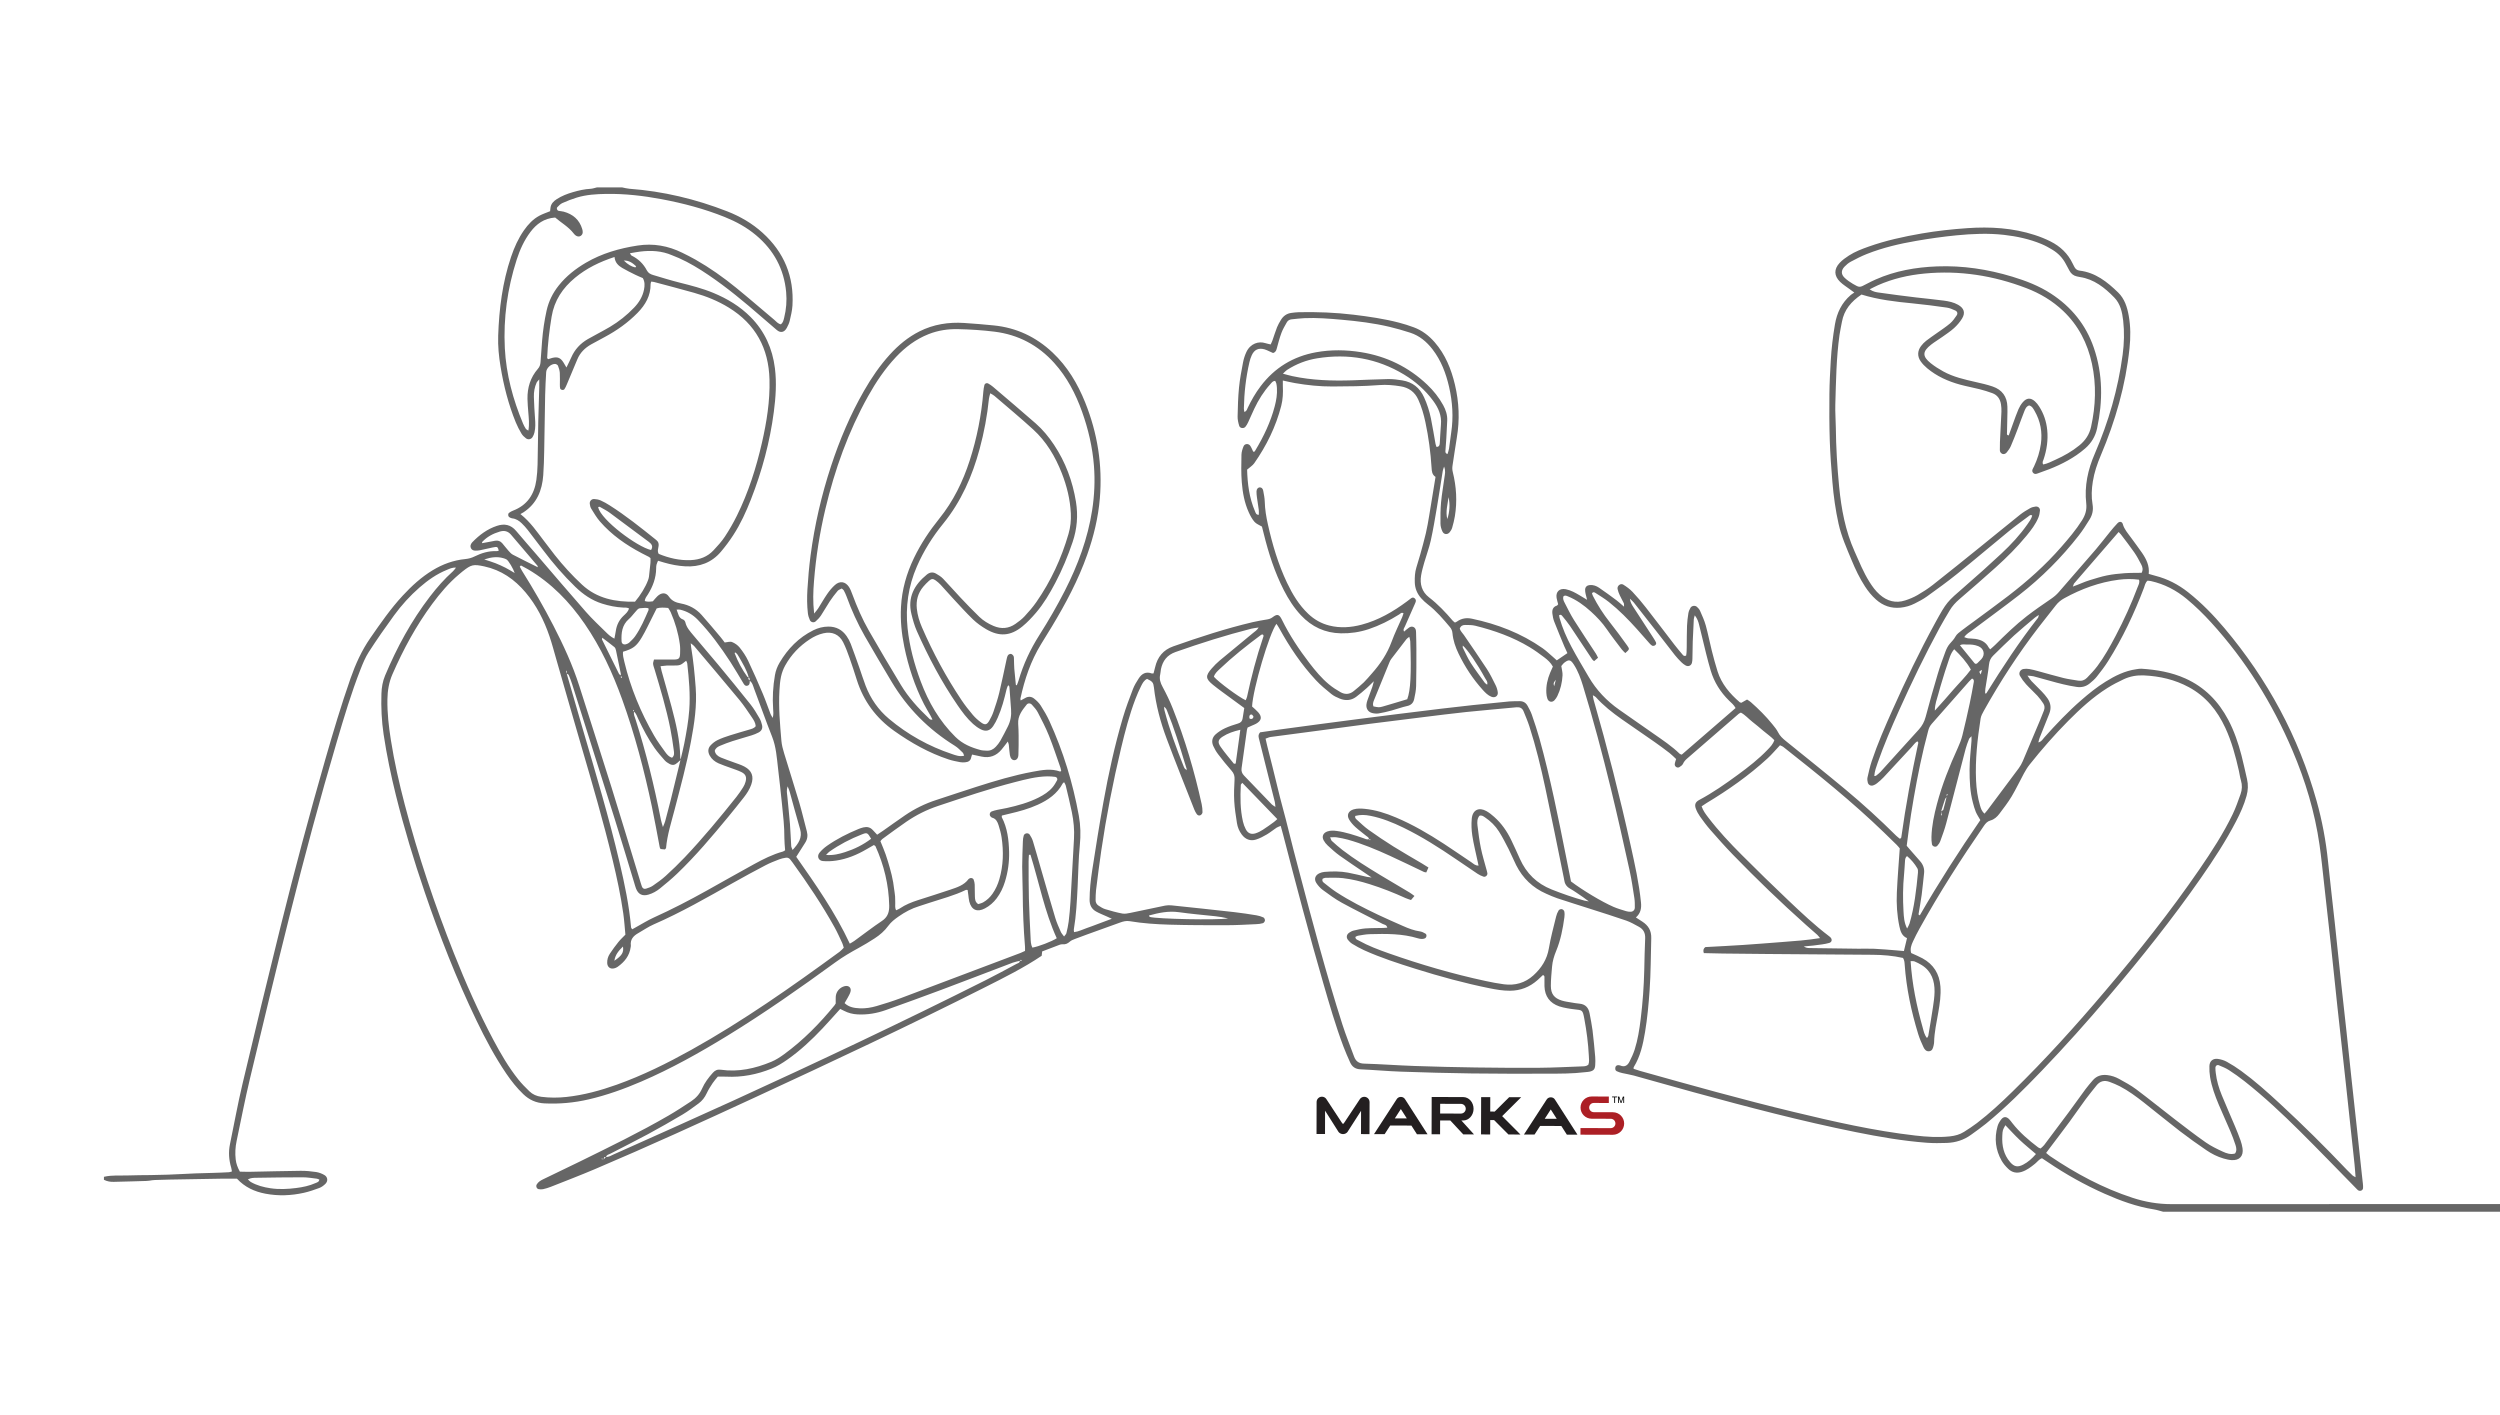 <?xml version="1.0" encoding="utf-8"?>
<!-- Generator: Adobe Illustrator 16.0.0, SVG Export Plug-In . SVG Version: 6.00 Build 0)  -->
<!DOCTYPE svg PUBLIC "-//W3C//DTD SVG 1.1//EN" "http://www.w3.org/Graphics/SVG/1.1/DTD/svg11.dtd">
<svg version="1.1" id="Layer_1" xmlns="http://www.w3.org/2000/svg" xmlns:xlink="http://www.w3.org/1999/xlink" x="0px" y="0px"
	 width="1130.943px" height="640px" viewBox="0 0 1130.943 640" enable-background="new 0 0 1130.943 640" xml:space="preserve">
<g>
	<g id="marka">
		<path fill="#231F20" d="M619.555,498.456c-0.063-1.271-1.105-2.281-2.394-2.285c-0.719-0.002-1.358,0.315-1.801,0.813
			l-0.002-0.002l-0.092,0.105l-7.148,10.768l-0.563,0.658l-0.558-0.662l-7.094-10.805l-0.09-0.105l0,0
			c-0.439-0.5-1.08-0.817-1.797-0.819c-1.289-0.004-2.338,1.005-2.406,2.271h-0.006l-0.002,0.125l-0.037,14.463l3.842,0.012
			l0.029-10.54l6.094,9.62h0.002c0.055,0.067,0.117,0.135,0.18,0.197c0.019,0.021,0.037,0.031,0.058,0.05
			c0.047,0.045,0.094,0.089,0.145,0.13c0.023,0.02,0.049,0.037,0.074,0.057c0.049,0.035,0.096,0.068,0.146,0.103
			c0.026,0.02,0.057,0.032,0.086,0.053c0.049,0.026,0.098,0.056,0.146,0.083c0.033,0.014,0.064,0.03,0.096,0.047
			c0.054,0.021,0.104,0.043,0.154,0.063c0.033,0.015,0.066,0.023,0.103,0.037c0.053,0.019,0.108,0.033,0.163,0.049
			c0.033,0.01,0.068,0.021,0.103,0.025c0.061,0.014,0.125,0.022,0.186,0.031c0.029,0.004,0.06,0.013,0.09,0.015
			c0.095,0.011,0.189,0.019,0.285,0.018c0.097,0.001,0.191-0.006,0.285-0.016c0.029-0.004,0.062-0.011,0.09-0.015
			c0.063-0.009,0.125-0.018,0.187-0.03c0.035-0.009,0.067-0.018,0.104-0.023c0.054-0.018,0.109-0.031,0.162-0.05
			c0.035-0.012,0.068-0.022,0.103-0.034c0.053-0.021,0.104-0.042,0.153-0.063c0.033-0.017,0.064-0.03,0.097-0.047
			c0.051-0.026,0.1-0.055,0.147-0.08c0.029-0.02,0.058-0.034,0.088-0.055c0.049-0.031,0.095-0.064,0.142-0.099
			c0.024-0.02,0.053-0.036,0.075-0.058c0.052-0.041,0.101-0.084,0.148-0.127c0.018-0.021,0.035-0.033,0.053-0.051
			c0.064-0.062,0.125-0.129,0.183-0.194l6.147-9.589l-0.028,10.538l3.842,0.011l0.041-14.462v-0.126h-0.008V498.456z"/>
		<path fill="#231F20" d="M635.619,497.271L635.619,497.271c-0.377-0.637-1.067-1.055-1.893-1.057l-0.002,0.016v-0.017
			c-0.826,0-1.521,0.412-1.898,1.046l-0.002-0.002l-10.248,15.792l4.791,0.021l2.527-3.908l9.592,0.024l2.506,3.923l4.791,0.004
			L635.619,497.271z M630.984,505.932l2.727-4.218l2.703,4.232L630.984,505.932z"/>
		<path fill="#231F20" d="M666.797,513.178l-5.705-6.293h0.779c2.617,0.01,4.728-2.357,4.734-5.284
			c0.008-2.925-2.086-5.304-4.707-5.31l-14.238-0.039l-0.045,16.869l3.842,0.01l0.019-6.271l4.596,0.013l5.859,6.297
			L666.797,513.178L666.797,513.178z M651.494,499.343l9.392,0.025c1.213,0.002,2.192,0.989,2.19,2.204
			c-0.004,1.212-0.99,2.194-2.205,2.19l0,0l-9.389-0.024L651.494,499.343z"/>
		<polygon fill="#231F20" points="687.809,513.229 679.541,504.916 688.15,496.353 682.717,496.338 676.172,502.849 
			674.146,502.843 674.166,496.331 670.033,496.318 669.986,513.188 674.119,513.197 674.137,506.687 675.887,506.69 
			682.375,513.214 		"/>
		<path fill="#231F20" d="M703.439,497.451L703.439,497.451c-0.375-0.635-1.066-1.056-1.894-1.057v0.016l-0.002-0.015
			c-0.823-0.003-1.518,0.411-1.896,1.046l-0.002-0.001l-10.248,15.789l4.791,0.021l2.525-3.906l9.594,0.024l2.504,3.921l4.793,0.006
			L703.439,497.451z M698.807,506.112l2.725-4.217l2.703,4.23L698.807,506.112z"/>
	</g>
	<path id="sletter" fill="#AC1F25" d="M729.646,503.148l-1.029-0.003l0.002-0.001l-7.637-0.021l0,0
		c-1.152-0.003-2.084-0.939-2.082-2.09c0.004-1.151,0.939-2.084,2.092-2.08l6.803,0.018l0.011-2.924l-7.761-0.02
		c-2.778-0.01-5.039,2.237-5.045,5.014c-0.008,2.779,2.238,5.037,5.017,5.046l2.58,0.007v0.002l6.073,0.017
		c1.168,0.002,2.113,0.954,2.109,2.122c-0.004,1.167-0.953,2.11-2.121,2.108v0.002l-13.684-0.038l-0.008,3.002l3.555,0.011l0,0
		l11.098,0.028c2.818,0.008,5.107-2.269,5.115-5.084C734.74,505.446,732.463,503.158,729.646,503.148"/>
	<g id="tmletters">
		<polygon points="731.604,496.062 731.602,496.404 730.631,496.404 730.625,498.944 730.23,498.942 730.236,496.4 729.266,496.4 
			729.266,496.055 		"/>
		<path d="M731.953,496.062l0.562,0.003l0.821,2.44l0.83-2.436h0.556l-0.009,2.885l-0.375-0.002l0.007-1.699
			c0-0.059,0-0.157,0.004-0.292c0.004-0.136,0.006-0.28,0.006-0.438l-0.83,2.428l-0.387-0.002l-0.824-2.432l-0.002,0.09
			c0,0.069,0.002,0.178,0.006,0.322c0.004,0.146,0.006,0.251,0.004,0.319l-0.004,1.699h-0.373l0.008-2.885h0.002L731.953,496.062
			L731.953,496.062z"/>
	</g>
</g>
<path id="aboutus" fill="#666666" d="M96.185,530.59c2.458-0.051,4.915-0.178,7.371-0.303c0.42-0.021,0.833-0.209,1.354-0.349
	c-0.116-0.639-0.164-1.188-0.319-1.709c-1.039-3.494-1.3-7.023-0.56-10.611c1.877-9.089,3.527-18.232,5.663-27.261
	c5.64-23.831,11.386-47.639,17.286-71.406c6.275-25.284,13.004-50.453,20.199-75.493c3.521-12.253,7.167-24.467,11.375-36.508
	c2.261-6.473,5.038-12.648,8.966-18.317c4.593-6.627,9.176-13.253,14.664-19.187c4.039-4.367,8.398-8.36,13.523-11.471
	c4.57-2.774,9.459-4.554,14.781-5.071c1.468-0.143,2.802-0.498,4.138-1.156c3.138-1.544,6.433-2.581,10-2.426
	c0.322,0.014,0.65-0.106,0.976-0.164c-0.224-1.343-0.575-1.822-1.402-1.725c-0.884,0.104-1.754,0.325-2.627,0.514
	c-1.53,0.331-3.051,0.703-4.587,1.002c-0.652,0.126-1.333,0.16-2,0.147c-0.822-0.015-1.557-0.324-1.94-1.099
	c-0.447-0.907-0.158-1.738,0.43-2.493c0.068-0.088,0.148-0.167,0.227-0.248c3.149-3.258,6.696-5.902,11.056-7.362
	c3.448-1.155,6.341-0.565,8.744,2.299c3.021,3.599,6.137,7.119,9.202,10.681c7.447,8.65,14.827,17.359,22.364,25.93
	c2.875,3.27,6.085,6.249,9.186,9.316c1.018,1.005,2.093,1.982,3.677,2.784c0.236-1.256,0.475-2.292,0.623-3.341
	c0.391-2.755,1.504-5.102,3.563-7.036c0.937-0.878,1.982-1.758,2.464-3.248c-0.909-0.538-1.818-0.385-2.661-0.425
	c-3.263-0.156-6.432-0.805-9.536-1.781c-4.692-1.476-8.602-4.189-12.115-7.585c-5.327-5.148-10.14-10.735-14.588-16.647
	c-2.288-3.04-4.587-6.073-6.926-9.074c-0.822-1.056-1.734-2.055-2.692-2.991c-1.215-1.188-2.603-2.106-4.376-2.287
	c-0.419-0.043-0.845-0.263-1.217-0.486c-0.694-0.417-0.804-1.525-0.162-2.02c0.518-0.399,1.117-0.728,1.729-0.96
	c6.42-2.442,9.682-7.308,10.603-13.905c0.323-2.319,0.492-4.672,0.548-7.015c0.152-6.487,0.179-12.977,0.313-19.465
	c0.106-5.143,0.301-10.285,0.445-15.427c0.028-0.985,0.004-1.971,0.004-3.583c-0.674,0.791-1.02,1.055-1.175,1.403
	c-0.929,2.077-1.326,4.285-1.256,6.541c0.101,3.241,0.27,6.482,0.519,9.715c0.164,2.134,0.243,4.251-0.256,6.34
	c-0.178,0.744-0.467,1.504-0.888,2.136c-0.675,1.013-1.971,1.263-2.949,0.526c-0.785-0.59-1.554-1.319-2.05-2.153
	c-0.969-1.629-1.858-3.326-2.573-5.08c-3.306-8.115-5.463-16.553-6.885-25.188c-0.767-4.646-1.231-9.321-1.068-14.031
	c0.419-12.124,1.918-24.079,5.828-35.633c1.439-4.254,3.252-8.335,5.846-12.032c1.886-2.688,4.085-5.069,7.018-6.618
	c1.467-0.775,3.067-1.298,4.792-2.01c0.052-0.462,0.107-0.992,0.169-1.521c0.213-1.842,1.388-2.995,2.841-3.939
	c2.272-1.477,4.784-2.432,7.365-3.179c2.576-0.747,5.188-1.35,7.893-1.494c0.979-0.052,1.941-0.414,2.91-0.634
	c3.806,0,7.612,0,11.417,0c1.087,0.209,2.166,0.529,3.262,0.61c15.285,1.129,30.016,4.662,44.271,10.223
	c5.883,2.295,11.291,5.444,15.987,9.692c9.744,8.812,14.294,19.814,13.521,32.934c-0.137,2.323-0.722,4.632-1.243,6.915
	c-0.245,1.071-0.76,2.1-1.271,3.086c-1.132,2.186-2.913,2.517-4.628,1.007c-2.267-1.997-4.594-3.925-6.872-5.908
	c-7.689-6.686-15.512-13.202-23.966-18.916c-4.267-2.885-8.656-5.565-13.373-7.668c-1.02-0.455-2.075-0.828-3.1-1.273
	c-4.662-2.028-9.53-2.273-14.489-1.663c-1.438,0.177-2.86,0.464-4.59,0.751c0.339,0.479,0.49,0.931,0.79,1.077
	c3.023,1.477,5.332,3.707,6.866,6.668c0.646,1.249,1.684,1.752,2.864,2.102c3.963,1.175,7.914,2.409,11.92,3.42
	c5.207,1.314,10.402,2.626,15.376,4.698c6.257,2.607,11.972,6.028,16.78,10.879c6.396,6.453,9.887,14.267,11.003,23.206
	c0.824,6.6,0.357,13.169-0.503,19.734c-1.782,13.602-5.328,26.742-10.321,39.5c-2.204,5.633-4.709,11.14-8.015,16.222
	c-1.701,2.618-3.578,5.147-5.599,7.528c-4.205,4.957-9.688,6.963-16.134,6.596c-3.262-0.186-6.43-0.797-9.553-1.705
	c-0.854-0.249-1.705-0.505-2.754-0.817c-0.259,0.648-0.554,1.214-0.704,1.816c-0.135,0.536-0.141,1.11-0.146,1.669
	c-0.046,4.271-1.472,8.093-3.699,11.679c-0.57,0.919-1.386,1.761-1.431,3.063c1.245,0.446,2.433,0.282,3.646,0.113
	c0.681-0.771,1.297-1.574,2.018-2.268c1.792-1.727,3.868-1.863,5.206,0.106c1.419,2.089,3.232,2.736,5.53,3.164
	c3.589,0.669,6.778,2.35,9.239,5.109c2.902,3.254,5.688,6.612,8.505,9.94c0.719,0.849,1.363,1.758,2.001,2.587
	c1.191-0.104,2.416-0.562,3.318-0.205c1.295,0.513,2.594,1.43,3.463,2.516c1.458,1.82,2.796,3.806,3.796,5.907
	c2.354,4.944,4.539,9.972,6.678,15.014c1.264,2.983,2.298,6.064,3.46,9.091c0.184,0.479,0.496,0.908,0.997,1.806
	c0.445-1.681,0.272-2.845,0.193-4.017c-0.348-5.155-0.074-10.277,0.821-15.37c0.354-2.01,1.058-3.872,2.094-5.625
	c3.729-6.309,8.648-11.378,15.276-14.659c2.131-1.055,4.383-1.64,6.784-1.655c3.525-0.021,6.278,1.451,8.264,4.305
	c0.759,1.091,1.408,2.3,1.881,3.541c1.354,3.549,2.606,7.137,3.873,10.718c0.969,2.739,1.816,5.524,2.86,8.234
	c2.254,5.852,5.747,10.886,10.548,14.918c8.485,7.127,18.02,12.44,28.533,15.948c1.657,0.553,3.362,1.273,5.462,0.751
	c-0.229-0.531-0.311-1.101-0.638-1.414c-1.122-1.075-2.217-2.244-3.522-3.053c-11.934-7.386-21.54-17.046-28.714-29.107
	c-4.062-6.826-8.138-13.644-12.072-20.542c-3.274-5.738-6.009-11.744-8.252-17.967c-0.338-0.938-0.794-1.839-1.254-2.728
	c-0.142-0.273-0.477-0.446-0.904-0.828c-0.605,0.338-1.417,0.555-1.861,1.083c-1.291,1.535-2.508,3.145-3.618,4.816
	c-1.361,2.048-2.526,4.227-3.895,6.271c-0.672,1.005-1.53,1.924-2.448,2.714c-0.82,0.706-2.131,0.42-2.586-0.563
	c-0.458-0.992-0.795-2.093-0.92-3.177c-0.411-3.559-0.417-7.118-0.207-10.711c0.303-5.143,0.753-10.257,1.425-15.364
	c1.814-13.79,4.933-27.275,9.277-40.483c3.891-11.827,8.719-23.241,14.924-34.053c3.353-5.841,7.127-11.379,11.667-16.37
	c3.872-4.256,8.245-7.896,13.41-10.489c6.36-3.192,13.155-4.257,20.201-3.799c4.463,0.29,8.924,0.665,13.375,1.108
	c10.271,1.022,19.115,5.194,26.617,12.256c6.734,6.339,11.34,14.078,14.753,22.58c5.597,13.942,7.899,28.413,6.642,43.392
	c-0.734,8.737-2.792,17.203-5.707,25.472c-4.038,11.456-9.716,22.099-15.958,32.466c-1.616,2.684-3.278,5.34-4.918,8.01
	c-4.686,7.625-7.478,15.97-9.356,24.66c-0.044,0.198,0.065,0.428,0.136,0.827c0.696-0.377,1.354-0.704,1.983-1.08
	c1.422-0.852,2.866-0.742,4.084,0.226c1.121,0.89,2.21,1.937,2.978,3.13c1.447,2.252,2.818,4.583,3.93,7.015
	c6.259,13.702,10.635,28.008,13.32,42.821c0.799,4.407,0.905,8.839,0.451,13.356c-0.625,6.225-0.676,12.506-0.993,18.76
	c-0.329,6.479-0.626,12.961-1.72,19.373c-0.054,0.31,0.05,0.646,0.103,1.204c2.063-0.234,3.818-1.196,5.665-1.814
	c1.801-0.604,3.568-1.308,5.35-1.972c1.876-0.697,3.752-1.398,6.059-2.258c-1.032-0.479-1.672-0.779-2.315-1.072
	c-1.62-0.739-3.306-1.363-4.846-2.241c-1.994-1.136-2.898-2.918-2.887-5.295c0.021-4.382,0.47-8.726,1.136-13.03
	c1.606-10.387,3.253-20.771,5.112-31.115c2.316-12.88,5.113-25.666,8.814-38.228c1.292-4.389,2.929-8.683,4.559-12.964
	c0.631-1.654,1.599-3.2,2.554-4.705c1.392-2.195,3.285-3.331,5.974-2.32c0.173,0.065,0.401-0.016,0.78-0.041
	c0.232-0.902,0.503-1.854,0.725-2.817c1.059-4.596,3.667-7.81,8.191-9.407c11.81-4.172,23.708-8.053,35.906-10.946
	c2.17-0.515,4.379-0.87,6.581-1.237c0.898-0.15,1.677-0.401,2.433-0.977c2.16-1.642,3.01-1.4,4.274,1.176
	c3.419,6.962,7.688,13.381,12.4,19.516c2.662,3.464,5.449,6.838,8.822,9.637c1.623,1.347,3.42,2.521,5.26,3.559
	c2.016,1.138,4.104,1.042,5.961-0.486c1.553-1.276,3.119-2.547,4.563-3.942c1.282-1.241,2.409-2.646,3.604-3.981
	c3.826-4.288,6.984-8.957,8.978-14.425c1.375-3.776,3.182-7.394,4.778-11.09c0.252-0.585,0.414-1.209,0.607-1.781
	c-0.976-0.534-1.394,0.182-1.898,0.5c-4.373,2.749-8.955,5.058-13.86,6.694c-4.072,1.357-8.248,1.971-12.547,1.889
	c-7.23-0.137-13.229-2.961-18.121-8.2c-3.152-3.376-5.621-7.237-7.724-11.341c-4.153-8.116-6.91-16.728-9.084-25.548
	c-0.266-1.084-0.545-2.166-0.805-3.198c-1.176-0.713-2.523-1.183-3.348-2.116c-1.089-1.229-1.9-2.759-2.591-4.271
	c-1.973-4.328-2.809-8.982-3.186-13.662c-0.33-4.114-0.225-8.271-0.146-12.407c0.023-1.298,0.449-2.645,0.949-3.862
	c0.519-1.262,2.256-1.363,3.031-0.229c0.551,0.81,0.895,1.761,1.324,2.634c0.631,0.265,0.803-0.271,0.998-0.597
	c3.768-6.257,6.889-12.802,8.745-19.896c0.714-2.715,1.183-5.469,1-8.293c-0.043-0.667-0.114-1.339-0.26-1.99
	c-0.094-0.424-0.344-0.813-0.516-1.2c-1.131-0.04-1.621,0.817-2.195,1.447c-3.035,3.337-5.389,7.134-7.309,11.201
	c-0.955,2.022-1.822,4.086-2.771,6.111c-0.33,0.702-0.717,1.406-1.215,1.991c-0.771,0.904-2.436,0.698-2.789-0.425
	c-0.428-1.365-0.766-2.835-0.736-4.251c0.093-4.358,0.214-8.727,0.636-13.062c0.366-3.775,1.086-7.523,1.793-11.255
	c0.311-1.634,0.815-3.274,1.516-4.782c1.836-3.961,5.629-5.047,8.576-4.088c0.729,0.238,1.496,0.374,2.438,0.604
	c0.271-0.604,0.576-1.176,0.789-1.779c0.709-2.001,1.324-4.038,2.101-6.013c0.444-1.136,1.088-2.203,1.717-3.256
	c1.092-1.83,2.686-2.97,4.834-3.23c1.109-0.134,2.223-0.289,3.338-0.311c8.285-0.163,16.543,0.144,24.785,1.147
	c6.891,0.839,13.744,1.829,20.467,3.577c2.267,0.589,4.51,1.305,6.707,2.117c3.75,1.387,6.84,3.748,9.457,6.753
	c4.832,5.549,7.482,12.141,9.16,19.188c1.889,7.932,2.215,15.919,0.854,23.978c-0.709,4.189-1.268,8.404-1.938,12.599
	c-0.162,1.016-0.136,1.96,0.114,2.971c1.632,6.591,2.041,13.257,0.943,19.975c-0.287,1.758-0.734,3.497-1.227,5.21
	c-0.209,0.727-0.638,1.437-1.119,2.029c-0.992,1.215-2.629,1.089-3.291-0.345c-0.504-1.087-0.867-2.345-0.883-3.532
	c-0.039-3.24-0.025-6.498,0.274-9.719c0.353-3.781,1.063-7.527,1.545-11.297c0.179-1.392,0.615-2.827-0.188-4.806
	c-0.313,1.024-0.521,1.506-0.604,2.009c-0.873,5.409-1.68,10.829-2.596,16.23c-0.861,5.071-1.695,10.154-2.807,15.173
	c-0.746,3.373-1.99,6.634-2.945,9.965c-0.555,1.932-1.102,3.882-1.434,5.86c-0.66,3.931,0.362,7.438,3.563,9.906
	c4.021,3.101,7.471,6.731,10.736,10.575c0.272,0.323,0.651,0.555,1.01,0.85c0.381-0.19,0.691-0.299,0.949-0.483
	c2.045-1.457,4.311-1.777,6.715-1.271c11.5,2.424,22.293,6.571,31.971,13.345c1.644,1.149,3.092,2.572,4.623,3.879
	c0.59,0.503,1.156,1.034,1.812,1.623c1.602-1.091,3.141-2.138,4.805-3.271c-0.49-1.065-0.982-2.048-1.4-3.061
	c-1.541-3.716-3.1-7.426-4.559-11.174c-0.441-1.133-0.688-2.37-0.836-3.583c-0.209-1.685,0.201-3.129,2.088-3.7
	c0.172-0.052,0.279-0.316,0.521-0.607c-0.223-0.875-0.534-1.83-0.704-2.811c-0.482-2.808,1.331-4.538,4.155-3.972
	c2.345,0.469,4.386,1.647,6.408,2.847c0.935,0.554,1.861,1.119,3.238,1.948c-0.312-1.207-0.527-1.914-0.67-2.636
	c-0.127-0.652-0.271-1.325-0.234-1.98c0.068-1.273,0.904-1.984,2.193-2.071c1.526-0.104,2.916,0.405,4.114,1.218
	c2.681,1.816,5.287,3.743,7.888,5.676c1.063,0.791,2.024,1.715,3.418,2.906c-0.047-0.855,0.037-1.271-0.107-1.576
	c-0.573-1.211-1.27-2.367-1.826-3.585c-0.416-0.911-0.803-1.865-0.997-2.84c-0.287-1.427,1.354-2.739,2.563-1.99
	c1.504,0.933,2.986,2.005,4.195,3.283c2.151,2.271,4.176,4.676,6.104,7.143c4.34,5.556,8.578,11.191,12.881,16.776
	c1.16,1.506,2.39,2.961,3.621,4.41c0.334,0.392,0.689,0.921,1.644,0.516c0.231-1.136,0.266-2.445,0.278-3.758
	c0.035-3.245,0.017-6.492,0.138-9.734c0.071-1.895,0.309-3.792,0.606-5.666c0.137-0.856,0.502-1.72,0.945-2.474
	c0.582-0.988,2.07-1.196,2.943-0.426c0.571,0.504,1.122,1.139,1.422,1.828c0.932,2.148,1.93,4.297,2.553,6.542
	c1.047,3.768,1.772,7.623,2.729,11.417c0.791,3.142,1.634,6.277,2.609,9.366c1.816,5.741,5.572,10.133,10.045,13.985
	c0.152,0.131,0.412,0.14,0.736,0.242c0.778-0.444,1.631-0.929,2.573-1.467c0.611,0.414,1.199,0.729,1.688,1.159
	c3.525,3.116,6.865,6.42,9.822,10.088c0.912,1.131,1.875,2.27,2.512,3.557c0.83,1.679,2.107,2.828,3.51,3.963
	c9.054,7.315,18.146,14.58,27.091,22.027c7.911,6.59,15.508,13.543,22.821,20.797c0.531,0.525,1.156,0.961,1.72,1.422
	c0.291-0.272,0.565-0.403,0.59-0.569c2.004-14.401,4.647-28.687,7.717-42.896c0.029-0.135-0.205-0.324-0.434-0.664
	c-1.066,0.638-1.728,1.684-2.537,2.56c-4.256,4.596-8.492,9.209-12.771,13.782c-0.914,0.977-1.947,1.851-2.988,2.695
	c-0.506,0.41-1.127,0.736-1.748,0.938c-1.032,0.337-2.096-0.219-2.373-1.281c-0.188-0.73-0.307-1.568-0.145-2.288
	c0.563-2.503,1.121-5.022,1.934-7.452c2.668-7.962,6.029-15.65,9.457-23.308c5.896-13.173,12.121-26.187,19.047-38.855
	c0.107-0.196,0.207-0.397,0.316-0.593c5.096-9.236,5.145-9.181,13.236-16.201c5.662-4.911,11.25-9.913,16.721-15.035
	c4.246-3.978,8.225-8.238,11.574-13.031c0.883-1.263,1.842-2.501,2.239-4.025c-0.696-0.575-1.155-0.072-1.543,0.215
	c-3.049,2.272-6.145,4.491-9.086,6.897c-7.799,6.375-15.467,12.91-23.307,19.232c-4.438,3.579-9.074,6.917-13.703,10.251
	c-1.713,1.235-3.621,2.223-5.514,3.181c-2,1.013-4.134,1.639-6.398,1.869c-4.279,0.434-7.944-0.848-11.115-3.675
	c-1.932-1.724-3.553-3.715-4.963-5.885c-2.448-3.769-4.375-7.807-6.084-11.945c-2.217-5.371-4.623-10.683-5.883-16.396
	c-1.373-6.235-2.272-12.55-2.795-18.906c-0.512-6.241-0.98-12.494-1.187-18.75c-0.229-7.043-0.237-14.098-0.168-21.146
	c0.052-5.029,0.328-10.059,0.619-15.082c0.316-5.473,0.957-10.911,1.877-16.324c0.896-5.277,3.06-9.786,7.137-13.308
	c0.423-0.365,0.923-0.643,1.625-1.125c-0.905-0.667-1.409-1.03-1.905-1.402c-1.517-1.135-3.172-2.127-4.515-3.441
	c-2.789-2.733-2.858-5.731-0.192-8.589c1.203-1.288,2.696-2.349,4.188-3.311c2.738-1.764,5.773-2.926,8.834-4.015
	c7.822-2.784,15.896-4.54,24.058-5.958c6.84-1.189,13.733-1.928,20.649-2.413c10.346-0.725,20.582-0.129,30.523,3.098
	c2.438,0.791,4.842,1.759,7.129,2.907c4.416,2.217,7.875,5.482,10.022,10.015c0.238,0.505,0.505,0.999,0.765,1.494
	c0.496,0.954,1.24,1.565,2.338,1.696c7.209,0.857,12.531,5.098,17.475,9.905c2.92,2.841,4.092,6.629,4.793,10.527
	c0.877,4.878,0.857,9.802,0.342,14.718c-1.764,16.826-6.401,32.885-12.985,48.419c-1.621,3.822-2.949,7.714-3.611,11.839
	c-0.555,3.46-0.719,6.914-0.121,10.352c0.433,2.47-0.049,4.702-1.311,6.748c-1.525,2.472-3.088,4.942-4.867,7.231
	c-7.869,10.119-16.889,19.122-26.996,26.992c-6.975,5.429-14.149,10.598-21.205,15.922c-1.221,0.921-2.674,1.608-3.67,3.156
	c0.658,0.219,1.148,0.473,1.66,0.534c1.109,0.134,2.24,0.097,3.344,0.26c2.537,0.375,4.729,1.347,5.992,3.776
	c0.148,0.286,0.402,0.517,0.75,0.951c0.771-0.686,1.525-1.302,2.215-1.984c4.619-4.564,9.265-9.109,14.404-13.082
	c3.537-2.732,7.238-5.258,10.926-7.788c1.306-0.896,2.472-1.866,3.509-3.072c5.545-6.447,11.172-12.823,16.713-19.273
	c2.184-2.544,4.203-5.23,6.326-7.827c1.133-1.383,2.27-2.771,3.514-4.05c0.916-0.941,2.057-0.751,2.383,0.428
	c0.654,2.36,2.254,4.094,3.617,5.991c1.697,2.362,3.484,4.662,5.121,7.065c1.908,2.805,3.393,5.794,2.979,9.46
	c1.07,0.308,2.011,0.605,2.963,0.847c5.513,1.394,10.431,3.954,14.88,7.47c6.088,4.81,11.465,10.345,16.442,16.26
	c19.437,23.093,33.529,49.056,41.674,78.167c2.506,8.954,4.211,18.068,5.156,27.329c0.943,9.235,2.051,18.453,3.049,27.683
	c1.01,9.343,1.961,18.69,2.965,28.033c0.777,7.229,1.607,14.452,2.39,21.681c0.77,7.116,1.498,14.237,2.264,21.354
	c0.789,7.34,1.609,14.678,2.402,22.019c0.76,7.005,1.5,14.013,2.254,21.019c0.143,1.335,0.317,2.665,0.449,4.001
	c0.063,0.664,0.129,1.341,0.073,2.002c-0.088,1.091-1.401,1.61-2.293,0.927c-0.352-0.271-0.647-0.614-0.961-0.935
	c-8.469-8.624-16.848-17.337-25.426-25.851c-7.941-7.882-16.111-15.533-24.908-22.476c-2.281-1.8-4.658-3.49-7.098-5.067
	c-1.394-0.9-2.976-1.526-4.517-2.17c-0.83-0.347-1.565,0.228-1.586,1.158c-0.016,0.776,0.072,1.56,0.164,2.333
	c0.412,3.469,1.393,6.799,2.709,10.014c1.949,4.761,4.041,9.463,6.037,14.203c0.865,2.061,1.695,4.14,2.447,6.242
	c0.412,1.151,0.723,2.358,0.912,3.567c0.549,3.517-1.379,5.625-4.957,5.382c-1.213-0.083-2.427-0.393-3.603-0.724
	c-2.826-0.8-5.428-2.147-7.826-3.782c-4.065-2.771-8.084-5.621-11.981-8.621c-5.496-4.232-10.84-8.665-16.299-12.946
	c-3.435-2.692-6.945-5.299-10.834-7.316c-1.48-0.77-3.043-1.397-4.607-1.982c-2.354-0.879-4.385-0.415-5.978,1.635
	c-1.577,2.031-3.254,3.99-4.776,6.063c-2.519,3.425-4.908,6.944-7.431,10.369c-2.983,4.055-6.051,8.049-9.082,12.068
	c-0.465,0.617-0.92,1.242-1.473,1.988c0.68,0.554,1.236,1.078,1.861,1.501c11.633,7.869,23.918,14.458,37.315,18.826
	c5.664,1.848,11.443,2.839,17.459,2.834c74.322-0.058,78.646-0.038,152.971-0.031c1.902,0,3.806,0.075,5.707,0.115
	c0,1.12,0,2.239,0,3.357c-77.459,0-84.918,0-162.377,0c-1.399-0.358-2.782-0.836-4.204-1.06c-7.804-1.229-15.14-3.916-22.31-7.1
	c-9.018-4.003-17.596-8.812-25.76-14.355c-0.828-0.563-1.666-1.109-2.543-1.691c-1.363,0.493-2.123,1.676-3.148,2.499
	c-1.836,1.477-3.661,2.903-5.963,3.655c-2.389,0.78-4.459,0.289-6.188-1.385c-1.115-1.077-2.176-2.294-2.938-3.632
	c-2.787-4.899-3.383-10.142-1.869-15.563c0.32-1.146,0.972-2.275,1.728-3.204c1.051-1.29,2.297-1.252,3.473-0.088
	c0.554,0.547,1.005,1.199,1.484,1.815c3.338,4.269,7.416,7.751,11.705,11.007c0.256,0.193,0.598,0.278,1.08,0.494
	c0.518-0.485,1.151-0.932,1.598-1.521c3.711-4.908,7.406-9.828,11.066-14.773c2.596-3.509,5.106-7.079,7.703-10.587
	c0.995-1.349,2.11-2.607,3.192-3.891c1.738-2.061,3.974-2.748,6.611-2.439c1.926,0.225,3.734,0.83,5.393,1.749
	c2.637,1.461,5.326,2.898,7.729,4.699c5.998,4.496,11.817,9.227,17.762,13.797c4.521,3.478,9.041,6.969,13.717,10.23
	c2.365,1.65,5.019,2.928,7.646,4.146c1.69,0.782,3.532,1.446,5.557,0.854c0.892-1.237,0.611-2.595,0.211-3.845
	c-0.68-2.125-1.477-4.222-2.35-6.276c-1.701-4.014-3.543-7.97-5.228-11.991c-1.688-4.026-3.207-8.126-3.916-12.456
	c-0.268-1.645-0.381-3.344-0.311-5.007c0.094-2.236,1.561-3.506,3.805-3.219c1.406,0.18,2.863,0.633,4.103,1.315
	c2.248,1.235,4.424,2.635,6.498,4.146c6.162,4.485,11.834,9.564,17.422,14.732c10.436,9.651,20.541,19.642,30.324,29.956
	c0.848,0.893,1.725,1.759,2.625,2.598c0.297,0.274,0.711,0.421,1.35,0.785c-0.174-2.199-0.281-4.078-0.479-5.946
	c-1.328-12.457-2.664-24.913-4.021-37.367c-1.236-11.341-2.518-22.678-3.742-34.021c-1.01-9.341-1.944-18.689-2.953-28.03
	c-0.998-9.229-2.034-18.454-3.075-27.679c-0.65-5.778-1.212-11.571-2.037-17.325c-2.127-14.811-6.41-29.025-12.271-42.766
	c-9.074-21.273-21.129-40.672-36.734-57.797c-3.469-3.806-7.141-7.413-11.114-10.703c-4.732-3.919-10.045-6.664-16.047-8.033
	c-0.531-0.121-1.087-0.143-1.627-0.21c-1.082,0.921-1.232,2.204-1.656,3.321c-4.383,11.532-9.619,22.649-16.203,33.098
	c-1.545,2.454-3.33,4.768-5.133,7.044c-0.894,1.127-2.027,2.085-3.144,3.011c-1.719,1.424-3.674,1.927-5.946,1.598
	c-4.111-0.595-8.104-1.645-12.089-2.765c-2.475-0.696-4.946-1.4-7.436-2.043c-0.715-0.185-1.479-0.17-2.729-0.3
	c0.784,1.083,1.219,1.837,1.803,2.45c1.543,1.622,3.18,3.152,4.721,4.776c0.92,0.97,1.813,1.989,2.572,3.087
	c1.506,2.177,1.75,4.526,0.735,7.011c-1.479,3.623-2.92,7.264-4.354,10.906c-0.23,0.584-0.336,1.219-0.543,1.988
	c1.465-0.373,1.979-1.443,2.69-2.244c5.293-5.933,10.748-11.697,16.759-16.921c3.467-3.015,7.043-5.885,10.951-8.314
	c4.299-2.673,8.784-4.921,13.885-5.634c0.774-0.108,1.563-0.285,2.334-0.234c6.842,0.453,13.533,1.56,19.858,4.402
	c8.734,3.924,15.015,10.353,19.437,18.73c2.68,5.076,4.504,10.477,5.957,16.002c0.938,3.566,1.668,7.188,2.518,10.776
	c0.609,2.567,0.484,5.094-0.211,7.629c-1.102,4.015-2.807,7.776-4.717,11.454c-4.647,8.957-10.154,17.386-15.912,25.652
	c-12.934,18.569-27.037,36.229-41.666,53.479c-9.772,11.521-19.83,22.792-30.293,33.69c-8.061,8.396-16.272,16.646-25.307,24.018
	c-2.164,1.766-4.472,3.357-6.729,5.007c-3.264,2.383-6.975,3.544-10.969,3.688c-3.014,0.108-6.049,0.145-9.053-0.081
	c-10.834-0.813-21.519-2.677-32.158-4.819c-24.674-4.972-48.992-11.387-73.258-18.017c-9.06-2.475-18.084-5.069-27.135-7.566
	c-1.718-0.474-3.496-0.716-5.232-1.126c-0.863-0.204-1.734-0.46-2.521-0.852c-0.688-0.343-0.694-1.093-0.563-1.777
	c0.127-0.652,0.787-1.039,1.547-0.941c0.221,0.028,0.453,0.063,0.652,0.15c1.967,0.878,3.291-0.013,4.139-1.679
	c0.91-1.785,1.773-3.623,2.381-5.525c1.437-4.488,2.142-9.141,2.719-13.806c0.91-7.333,1.435-14.694,1.617-22.081
	c0.119-4.808,0.187-9.617,0.414-14.42c0.115-2.419-0.803-4.137-2.856-5.248c-1.865-1.006-3.724-2.1-5.709-2.789
	c-5.384-1.871-10.828-3.557-16.252-5.303c-5-1.608-10.019-3.166-15.005-4.82c-1.692-0.563-3.321-1.321-4.961-2.039
	c-6.082-2.663-10.594-7.006-13.578-12.914c-1.209-2.395-2.202-4.896-3.42-7.287c-1.366-2.686-2.754-5.378-4.354-7.926
	c-1.619-2.573-3.789-4.703-6.326-6.411c-0.727-0.488-1.463-1.089-2.506-0.735c-1.07,1.303-1.07,2.918-0.889,4.448
	c0.407,3.437,0.86,6.88,1.551,10.269c0.646,3.172,1.623,6.275,2.453,9.41c0.17,0.645,0.401,1.281,0.479,1.938
	c0.104,0.895-0.903,1.787-1.754,1.497c-0.938-0.321-1.869-0.755-2.697-1.302c-3.264-2.162-6.489-4.383-9.723-6.592
	c-7.674-5.24-15.5-10.229-23.873-14.299c-4.736-2.304-9.602-4.271-14.793-5.316c-2.686-0.541-4.57-0.543-6.893,0.017
	c-0.343,0.793,0.211,1.312,0.676,1.731c1.738,1.574,3.432,3.231,5.332,4.59c3.641,2.599,7.354,5.105,11.145,7.479
	c4.267,2.671,8.652,5.15,12.979,7.722c0.947,0.563,1.871,1.164,2.932,1.826c-0.361,0.82-0.66,1.502-0.977,2.221
	c-0.433-0.08-0.771-0.074-1.045-0.205c-5.154-2.438-10.271-4.957-15.453-7.327c-6.205-2.837-12.5-5.472-19.086-7.313
	c-1.609-0.449-3.269-0.757-4.92-1.016c-0.861-0.137-1.765-0.023-2.979-0.023c0.332,0.748,0.42,1.338,0.763,1.647
	c1.571,1.426,3.161,2.844,4.846,4.135c5.426,4.158,11.225,7.763,17.061,11.302c4.4,2.668,8.851,5.254,13.265,7.896
	c0.739,0.443,1.413,0.999,2.192,1.557c-0.584,0.688-1.01,1.189-1.557,1.834c-0.849-0.298-1.691-0.523-2.476-0.883
	c-5.295-2.416-10.696-4.544-16.25-6.291c-3.956-1.244-7.979-2.254-12.092-2.724c-2.541-0.289-5.133-0.159-7.703-0.156
	c-0.518,0.001-1.034,0.278-1.411,0.388c-0.482,0.998,0.073,1.508,0.563,1.895c1.842,1.451,3.664,2.947,5.627,4.227
	c6.008,3.916,12.404,7.139,18.865,10.223c3.731,1.781,7.537,3.414,11.315,5.096c2.455,1.094,4.953,2.038,7.646,2.428
	c0.848,0.123,1.691,0.55,2.443,0.996c0.786,0.467,0.539,1.876-0.347,2.188c-0.41,0.145-0.867,0.241-1.299,0.229
	c-0.555-0.017-1.123-0.104-1.652-0.267c-7.18-2.209-14.565-2.098-21.948-1.898c-1.777,0.048-3.549,0.424-5.314,0.705
	c-0.406,0.065-0.775,0.36-1.127,0.533c0.021,1.145,0.896,1.299,1.527,1.65c4.315,2.399,8.926,4.137,13.563,5.77
	c14.354,5.057,28.941,9.319,43.824,12.526c2.729,0.589,5.484,1.112,8.25,1.483c5.039,0.676,9.596-0.607,13.371-4.038
	c3.635-3.302,6.164-7.224,7-12.268c0.803-4.842,2.127-9.6,3.281-14.379c0.233-0.963,0.633-1.922,1.147-2.764
	c0.217-0.358,0.969-0.625,1.41-0.547c0.438,0.079,1.039,0.592,1.125,1.006c0.18,0.854,0.17,1.783,0.051,2.656
	c-0.707,5.221-1.705,10.389-3.733,15.273c-0.957,2.3-1.642,4.636-1.851,7.098c-0.248,2.896-0.545,5.798-0.543,8.698
	c0.004,3.645,1.535,5.582,4.998,6.645c1.381,0.425,2.838,0.606,4.269,0.856c1.211,0.212,2.426,0.421,3.649,0.529
	c2.779,0.244,4.16,1.887,4.627,4.485c0.455,2.532,1.002,5.055,1.316,7.604c0.492,3.994,0.852,8.007,1.207,12.017
	c0.108,1.222,0.073,2.464,0.002,3.69c-0.107,1.875-0.729,2.57-2.574,2.977c-0.652,0.144-1.332,0.148-1.998,0.23
	c-5.68,0.696-11.393,0.663-17.096,0.681c-11.416,0.036-22.834,0.044-34.248-0.109c-10.625-0.143-21.25-0.435-31.869-0.807
	c-6.146-0.215-12.277-0.79-18.42-1.055c-2.332-0.102-3.789-1.174-4.68-3.167c-1.052-2.348-2.095-4.701-3-7.104
	c-3.552-9.428-6.349-19.1-9.15-28.765c-6.447-22.232-12.324-44.621-18.127-67.029c-0.334-1.293-0.699-2.576-1.107-4.07
	c-0.731,0.315-1.366,0.486-1.885,0.832c-1.492,0.988-2.877,2.149-4.414,3.053c-1.531,0.898-3.137,1.752-4.815,2.291
	c-2.604,0.836-4.847-0.047-6.498-2.239c-1.17-1.55-1.896-3.332-2.191-5.214c-0.521-3.309-1.039-6.635-1.227-9.973
	c-0.183-3.229-0.025-6.488,0.146-9.728c0.082-1.558-0.254-2.735-1.322-3.933c-2.157-2.418-4.178-4.967-6.146-7.543
	c-0.875-1.144-1.605-2.434-2.193-3.75c-0.862-1.942-0.449-3.834,1.109-5.213c1.238-1.095,2.688-2.028,4.186-2.729
	c1.916-0.895,3.951-1.563,5.982-2.168c1.26-0.376,1.859-1.098,2.035-2.335c0.217-1.528,0.483-3.05,0.742-4.653
	c-2.104-1.541-4.087-2.981-6.058-4.44c-2.699-1.997-5.457-3.919-8.061-6.034c-3.457-2.81-3.525-4.081-0.604-7.438
	c1.099-1.261,2.285-2.47,3.566-3.543c5.061-4.238,10.174-8.412,15.268-12.609c0.746-0.614,1.623-1.103,2.394-2.369
	c-1.408,0.225-2.386,0.303-3.32,0.541c-11.603,2.951-22.996,6.567-34.283,10.55c-3.78,1.334-5.819,3.976-6.594,7.765
	c-0.156,0.765-0.136,1.57-0.325,2.325c-0.523,2.098,0.087,3.865,1.096,5.731c1.698,3.141,3.263,6.379,4.574,9.699
	c5.565,14.066,9.85,28.531,13.082,43.309c0.26,1.191,0.373,2.434,0.375,3.652c0.002,0.444-0.424,1.053-0.83,1.299
	c-0.621,0.378-1.346,0.146-1.768-0.456c-0.443-0.634-0.826-1.333-1.109-2.054c-4.21-10.724-8.517-21.41-12.551-32.197
	c-2.785-7.446-4.83-15.122-5.718-23.064c-0.249-2.221-0.691-2.707-3.087-3.86c-1.416,0.653-2.082,1.995-2.723,3.273
	c-0.95,1.896-1.803,3.849-2.557,5.831c-2.75,7.229-4.684,14.703-6.476,22.208c-3.663,15.343-6.683,30.813-8.98,46.422
	c-0.88,5.974-1.621,11.968-2.368,17.959c-0.179,1.438-0.143,2.903-0.188,4.356c-0.032,1.099,0.459,1.979,1.354,2.551
	c0.937,0.598,1.904,1.234,2.95,1.555c2.559,0.776,5.147,1.5,7.771,1.998c1.149,0.219,2.437-0.052,3.62-0.293
	c5.256-1.068,10.494-2.232,15.751-3.297c0.964-0.195,2.001-0.202,2.983-0.1c9.456,0.99,18.909,1.992,28.354,3.059
	c3.332,0.376,6.65,0.896,9.963,1.434c1.091,0.176,2.183,0.511,3.183,0.97c0.377,0.173,0.719,0.92,0.678,1.37
	c-0.039,0.445-0.506,1.091-0.918,1.218c-0.947,0.292-1.973,0.401-2.973,0.444c-4.357,0.194-8.718,0.466-13.076,0.474
	c-8.729,0.017-17.461,0.019-26.186-0.242c-6.03-0.18-12.073-0.565-18.039-1.575c-1.541-0.262-2.887,0.1-4.249,0.584
	c-5.056,1.797-10.099,3.633-15.144,5.461c-1.787,0.647-3.578,1.288-5.344,1.989c-0.822,0.326-1.717,0.647-2.353,1.224
	c-0.986,0.895-2.002,1.349-3.333,1.191c-0.421-0.051-0.895,0.083-1.306,0.236c-2.61,0.977-5.208,1.981-7.862,2.998
	c-0.083,0.744-0.152,1.375-0.219,1.967c-8.218,5.527-17.036,9.903-25.82,14.339c-34.236,17.286-68.953,33.573-103.755,49.678
	c-24.05,11.129-48.154,22.141-72.546,32.501c-6.583,2.798-13.268,5.354-19.918,7.987c-1.138,0.451-2.325,0.807-3.519,1.08
	c-0.632,0.145-1.339,0.097-1.987-0.011c-0.912-0.15-1.357-1.329-0.88-2.133c0.657-1.11,1.698-1.757,2.816-2.298
	c5.535-2.679,11.091-5.313,16.608-8.03c13.543-6.668,27.134-13.251,40.202-20.832c3.479-2.019,6.851-4.231,10.211-6.447
	c2.177-1.436,3.878-3.3,4.963-5.764c1.178-2.677,2.938-5.009,4.903-7.179c0.959-1.06,2.011-1.569,3.547-1.349
	c7.988,1.154,15.578-0.565,22.902-3.597c2.042-0.847,3.959-2.104,5.758-3.413c8.642-6.306,16.074-13.876,22.824-22.142
	c0.211-0.258,0.361-0.563,0.524-0.822c0-1.032-0.046-2.039,0.009-3.04c0.127-2.282,1.789-4.228,4.027-4.785
	c1.885-0.471,3.184,0.764,2.629,2.606c-0.285,0.948-0.826,1.824-1.294,2.71c-0.414,0.783-0.888,1.533-1.366,2.351
	c1.99,1.9,4.414,2.236,6.88,2.354c2.594,0.124,5.153-0.307,7.62-1.029c3.645-1.068,7.275-2.213,10.829-3.545
	c18.111-6.787,36.196-13.645,54.287-20.483c0.618-0.233,1.207-0.542,2.013-0.908c0-0.631,0.045-1.278-0.007-1.918
	c-0.668-8.143-0.992-16.298-1.037-24.468c-0.021-3.913-0.245-7.825-0.238-11.738c0.008-3.8,0.173-7.601,0.311-11.399
	c0.032-0.885,0.117-1.801,0.379-2.641c0.361-1.154,2.034-1.427,2.719-0.42c0.619,0.909,1.143,1.938,1.462,2.985
	c1.207,3.957,2.308,7.944,3.459,11.918c2.211,7.623,4.387,15.258,6.676,22.856c0.643,2.133,1.591,4.178,2.482,6.229
	c0.292,0.669,0.85,1.224,1.458,2.067c0.471-0.647,0.933-1.022,1.043-1.482c0.416-1.736,0.827-3.488,1.039-5.259
	c0.359-2.996,0.644-6.008,0.821-9.021c0.56-9.489,1.037-18.985,1.586-28.476c0.234-4.055-0.169-8.057-0.974-12.01
	c-0.824-4.051-1.823-8.069-2.782-12.095c-0.118-0.495-0.46-0.938-0.716-1.438c-0.295,0.244-0.522,0.35-0.616,0.525
	c-2.494,4.688-6.591,7.508-11.26,9.639c-4.087,1.863-8.397,3.048-12.76,4.058c-1.188,0.276-2.373,0.574-3.512,0.851
	c-0.024,0.354-0.122,0.604-0.04,0.764c2.543,4.902,3.167,10.236,3.304,15.622c0.117,4.601-0.513,9.153-1.883,13.571
	c-0.833,2.689-2.026,5.209-3.726,7.471c-1.436,1.908-3.198,3.453-5.301,4.564c-3.543,1.877-6.127,0.742-7.103-3.104
	c-0.245-0.969-0.299-1.983-0.438-2.977c-0.104-0.752-0.206-1.506-0.304-2.229c-0.359-0.022-0.619-0.121-0.788-0.038
	c-5.25,2.57-10.909,3.984-16.421,5.813c-1.591,0.528-3.18,1.065-4.783,1.559c-3.35,1.027-6.385,2.654-9.247,4.656
	c-1.745,1.222-3.388,2.469-4.681,4.248c-1.647,2.269-3.79,4.126-6.154,5.649c-2.347,1.515-4.737,2.974-7.189,4.308
	c-3.621,1.971-7.165,4.044-10.503,6.475c-15.923,11.594-32.034,22.915-48.836,33.215c-12.598,7.722-25.467,14.937-39.061,20.786
	c-7.714,3.319-15.587,6.157-23.786,8.058c-6.58,1.525-13.214,2.136-19.971,1.805c-3.795-0.188-6.9-1.583-9.594-4.175
	c-2.92-2.809-5.424-5.945-7.691-9.291c-5.162-7.612-9.476-15.706-13.458-23.978c-9.086-18.869-16.701-38.335-23.455-58.148
	c-4.909-14.401-9.325-28.947-12.999-43.717c-2.269-9.121-4.181-18.313-5.578-27.607c-0.917-6.105-1.178-12.248-0.991-18.413
	c0.085-2.818,0.554-5.581,1.645-8.185c5.341-12.745,11.896-24.806,20.328-35.797c3.14-4.092,6.542-7.946,10.385-11.4
	c0.46-0.415,0.809-0.955,1.382-1.647c-1.724-0.144-2.915,0.521-4.13,1.011c-4.623,1.862-8.631,4.696-12.358,7.951
	c-4.318,3.77-8.155,8.008-11.526,12.62c-3.96,5.416-7.792,10.936-11.441,16.565c-1.564,2.414-2.682,5.158-3.741,7.855
	c-4.177,10.627-7.426,21.565-10.658,32.504c-7.703,26.063-14.737,52.312-21.346,78.671c-6.172,24.621-12.121,49.3-18.018,73.988
	c-2.233,9.352-4.058,18.801-6.035,28.212c-0.579,2.751-0.737,5.536-0.413,8.346c0.223,1.922,0.86,3.67,1.895,5.521
	c1.566,0.021,3.116,0.089,4.663,0.06c7.604-0.145,15.208-0.365,22.813-0.442c2.339-0.024,4.699,0.201,7.016,0.546
	c1.29,0.191,2.604,0.701,3.736,1.361c1.541,0.896,1.723,2.744,0.446,4.003c-0.778,0.767-1.734,1.479-2.744,1.856
	c-2.292,0.859-4.632,1.66-7.018,2.191c-5.734,1.276-11.521,1.501-17.329,0.4c-4.966-0.938-9.367-2.953-12.925-6.815
	c-2.104,0-4.226-0.028-6.347,0.006c-8.054,0.129-16.108,0.282-24.162,0.421c-9.285,0.16,9.284-0.161,0,0
	c-12.64,0.22,12.64-0.215,0,0c-13.758,0.232-3.289,0.587-17.047,0.817c-2.684,0.045-5.368,0.096-8.049,0.208
	c-1.61,0.065-3.123-0.196-4.555-0.931c0-0.447,0-0.896,0-1.344c3.72-0.891,7.516-0.479,11.277-0.628
	c3.241-0.129,6.488-0.109,9.733-0.157C80.037,531.445,84.215,530.804,96.185,530.59 M273.16,524.423
	c0.314-0.354,0.628-0.712,0.942-1.066c1.31,0.125,2.354-0.616,3.457-1.11c18.029-8.087,36.095-16.096,54.063-24.313
	c38.379-17.553,76.547-35.55,114.252-54.517c4.688-2.357,9.302-4.862,13.922-7.348c0.613-0.33,1.582-0.433,1.544-1.488
	c0.212,0.027,0.425,0.077,0.636,0.073c0.094-0.002,0.185-0.112,0.276-0.175c-0.154-0.105-0.358-0.333-0.456-0.294
	c-0.168,0.068-0.271,0.301-0.399,0.463c-1.069,0.27-2.177,0.438-3.201,0.824c-10.755,4.071-21.479,8.227-32.247,12.263
	c-8.365,3.135-16.768,6.167-25.178,9.178c-4.138,1.48-8.419,2.208-12.841,1.975c-2.155-0.113-4.188-0.626-6.104-1.619
	c-0.563-0.292-1.141-0.563-1.731-0.854c-2.748,3.03-5.325,5.964-8.003,8.803c-4.92,5.212-10.142,10.108-16.033,14.213
	c-2.188,1.524-4.512,2.973-6.971,3.968c-6.59,2.667-13.466,4.028-20.625,3.653c-1.216-0.063-2.438-0.01-3.738-0.01
	c-0.78,0.969-1.625,1.87-2.295,2.887c-0.982,1.49-1.967,3.004-2.715,4.616c-0.875,1.884-2.062,3.459-3.724,4.656
	c-2.355,1.696-4.671,3.478-7.162,4.956c-5.187,3.079-10.43,6.069-15.737,8.936c-5.603,3.023-11.313,5.847-16.956,8.791
	c-0.731,0.381-1.744,0.481-1.972,1.538c-0.925-0.216-1.047,0.315-0.996,1.009c-0.316-0.118-0.635-0.236-0.951-0.354
	c-0.03,0.092-0.061,0.184-0.091,0.274C272.473,524.373,272.816,524.398,273.16,524.423z M880.725,360.384
	c-0.301,0.423-0.715,0.806-0.879,1.275c-0.609,1.759-1.138,3.545-1.695,5.323c-0.004,0.313-0.035,0.625-0.006,0.935
	c0.027,0.313-0.396,0.729,0.287,1.033c-0.103-0.736-0.188-1.357-0.273-1.978c0.328-0.223,0.871-0.384,0.955-0.676
	c0.566-1.98,1.039-3.99,1.527-6.004c0.131-0.284,0.272-0.564,0.387-0.855c0.029-0.078-0.039-0.191-0.061-0.289
	c-0.123,0.1-0.345,0.193-0.349,0.297C880.607,359.757,880.684,360.07,880.725,360.384z M338.713,306.242
	c-0.37,0.674-0.149,1.187,0.435,1.602c0.007,0.111,0.017,0.223,0.021,0.335c0.042,0.961-0.124,1.864-1.236,2.057
	c-0.946,0.164-1.346-0.65-1.748-1.311c-1.925-3.149-3.752-6.361-5.764-9.454c-4.396-6.762-9.143-13.26-14.755-19.095
	c-2.249-2.338-4.891-3.872-8.024-4.592c-0.384-0.088-0.808-0.012-1.56-0.012c0.794,1.895,0.829,3.785,2.95,4.495
	c0.436,0.146,0.898,0.763,1.005,1.24c0.541,2.418,2.181,4.146,3.667,5.94c3.711,4.48,7.552,8.855,11.261,13.337
	c4.923,5.947,9.82,11.915,14.619,17.96c1.522,1.917,2.76,4.072,4.002,6.191c0.556,0.944,0.918,2.045,1.16,3.123
	c0.332,1.475-0.24,2.603-1.619,3.325c-0.982,0.517-2.031,0.938-3.092,1.271c-2.878,0.902-5.793,1.688-8.664,2.611
	c-1.91,0.614-3.792,1.334-5.641,2.116c-1.022,0.433-2.011,1.022-2.396,2.269c0.273,1.574,1.414,2.467,2.785,3.041
	c1.852,0.775,3.762,1.404,5.642,2.115c1.669,0.631,3.413,1.127,4.978,1.961c3.432,1.827,4.387,4.534,3.109,8.17
	c-0.752,2.14-1.959,4.022-3.347,5.787c-2.281,2.901-4.583,5.791-6.933,8.639c-7.41,8.978-14.906,17.883-23.333,25.941
	c-2.42,2.313-5.019,4.45-7.617,6.567c-1.561,1.272-3.321,2.269-5.288,2.841c-2.7,0.787-4.58-0.105-5.606-2.738
	c-0.324-0.832-0.546-1.705-0.808-2.562c-2.901-9.519-5.738-19.056-8.716-28.55c-6.423-20.484-12.913-40.947-19.39-61.414
	c-0.438-1.383-0.957-2.746-1.53-4.078c-0.128-0.298-0.646-0.428-0.964-0.66c0.12-0.446,0.469-0.92-0.231-1.407
	c0.105,0.549,0.184,0.957,0.262,1.365c2.424,8.37,4.823,16.748,7.275,25.11c5.88,20.049,11.89,40.063,16.668,60.416
	c2.275,9.688,4.332,19.416,5.197,29.355c0.023,0.262,0.302,0.5,0.519,0.838c0.572-0.316,1.05-0.582,1.527-0.846
	c2.741-1.503,5.4-3.186,8.239-4.475c8.15-3.694,16.088-7.793,23.894-12.156c7.121-3.98,14.213-8.016,21.366-11.938
	c4.212-2.311,8.501-4.484,13.176-5.763c0.39-0.106,0.718-0.431,0.962-0.582c-0.129-1.981-0.353-3.767-0.339-5.546
	c0.039-5.158-0.566-10.266-1.085-15.38c-0.541-5.337-1.136-10.67-1.763-15.998c-0.573-4.869-0.85-9.763-2.704-14.437
	c-2.842-7.166-5.379-14.451-8.12-21.657c-0.499-1.31-0.752-2.832-2.09-3.699c0.159-0.618,0.118-1.185-0.413-1.629
	c-0.882-3.246-2.639-6.078-4.273-8.963c-0.468-0.823-0.93-1.697-1.817-2.202c-0.124,0.181-0.254,0.295-0.233,0.352
	c1.462,3.841,3.381,7.438,5.797,10.764C338.198,306.332,338.521,306.239,338.713,306.242z M280.952,305.561
	c-0.042,0.302-0.118,0.605-0.106,0.905c0.003,0.086,0.255,0.164,0.393,0.245c0.026-0.098,0.102-0.218,0.068-0.29
	c-0.124-0.275-0.281-0.535-0.427-0.8c-0.021-0.333-0.007-0.673-0.071-0.997c-0.705-3.479-1.407-6.958-2.152-10.429
	c-0.111-0.517-0.318-1.141-0.697-1.452c-1.765-1.447-3.605-2.802-5.507-4.257c-0.063,0.438-0.184,0.687-0.107,0.839
	c2.542,5.185,5.095,10.364,7.682,15.525C280.183,305.163,280.644,305.323,280.952,305.561z M536.927,348.245
	c-0.031,0.188-0.063,0.374-0.094,0.562c0.039-0.182,0.079-0.363,0.12-0.545c-0.334-1.061-0.68-2.117-1-3.182
	c-2.378-7.903-4.853-15.773-7.954-23.432c-0.266-0.655-0.486-1.322-1.417-1.913c0.094,0.774,0.097,1.213,0.204,1.624
	c2.255,8.65,5.343,17.02,8.663,25.307c0.165,0.412,0.35,0.842,0.631,1.174C536.263,348.057,536.636,348.111,536.927,348.245z
	 M286.781,321.914c-0.012-0.195-0.008-0.395-0.045-0.583c-0.016-0.081-0.12-0.146-0.184-0.218c-0.063,0.164-0.222,0.383-0.166,0.476
	c0.078,0.132,0.313,0.169,0.48,0.246c-0.37,1.289,0.266,2.431,0.627,3.569c4.745,14.897,8.471,30.052,11.476,45.388
	c0.187,0.955,0.51,1.884,0.915,3.351c0.469-1.184,0.814-1.861,1.01-2.58c0.846-3.123,1.678-6.248,2.458-9.388
	c1.532-6.166,3.025-12.341,4.516-18.541c0.557-2.395,1.186-4.774,1.654-7.188c0.981-5.05,1.896-10.11,2.277-15.253
	c0.521-7.067-0.133-14.081-0.912-21.088c-0.044-0.396-0.311-0.766-0.494-1.198c-2.661,2.162-2.661,2.162-6.131,2.17
	c-0.896,0.002-1.792-0.034-2.687,0.012c-0.849,0.043-1.693,0.17-2.756,0.283c0.187,0.874,0.286,1.513,0.458,2.132
	c1.497,5.385,3.068,10.75,4.496,16.154c2.001,7.572,3.845,15.184,3.963,23.086c0.005,0.33,0.125,0.656,0.192,0.984
	c-0.485,0.437-0.976,0.864-1.454,1.307c-1.179,1.086-2.215,1.294-3.613,0.541c-0.771-0.415-1.555-0.924-2.127-1.57
	c-1.612-1.828-3.242-3.664-4.639-5.654c-2.878-4.101-5.185-8.539-7.336-13.06C288.201,324.115,287.855,322.796,286.781,321.914z
	 M619.268,379.607c0.16,0.178,0.319,0.354,0.479,0.531c0.095-0.115,0.188-0.229,0.281-0.346c-0.254-0.063-0.51-0.122-0.766-0.184
	c0.008-0.818-0.709-1.063-1.199-1.465c-1.644-1.349-3.375-2.594-4.938-4.026c-1.061-0.972-2.049-2.097-2.789-3.323
	c-1.245-2.068-0.356-3.961,1.988-4.65c1.646-0.484,3.314-0.412,4.992-0.252c4.953,0.477,9.623,1.986,14.172,3.908
	c7.65,3.232,14.787,7.415,21.729,11.938c4.217,2.746,8.338,5.639,12.528,8.425c0.869,0.577,1.638,1.478,3.113,1.405
	c-0.193-0.894-0.355-1.637-0.514-2.381c-0.787-3.717-1.734-7.41-2.302-11.158c-0.383-2.521-0.485-5.147-0.252-7.684
	c0.365-3.968,3.252-5.359,6.691-3.395c1.25,0.714,2.396,1.646,3.479,2.605c3.308,2.939,5.791,6.512,7.699,10.481
	c1.355,2.821,2.646,5.673,3.926,8.53c2.927,6.545,7.673,11.158,14.359,13.813c4.889,1.939,9.84,3.674,14.912,5.063
	c0.397,0.108,0.813,0.146,1.897,0.332c-1.258-0.928-1.946-1.479-2.676-1.967c-1.949-1.311-3.856-2.695-5.893-3.856
	c-1.633-0.931-2.383-2.263-2.607-4.021c-0.043-0.334-0.113-0.662-0.182-0.99c-2.758-13.471-5.418-26.963-8.31-40.405
	c-2.021-9.396-4.262-18.751-7.219-27.909c-0.754-2.334-1.729-4.6-2.649-6.876c-0.578-1.428-1.671-1.945-3.222-1.794
	c-7.567,0.734-15.147,1.346-22.711,2.139c-6.67,0.699-13.324,1.565-19.981,2.383c-7.88,0.969-15.761,1.937-23.634,2.951
	c-7.649,0.987-15.293,2.043-22.94,3.059c-7.314,0.97-14.635,1.912-21.947,2.904c-0.729,0.1-1.426,0.463-2.273,0.75
	c0.287,1.256,0.519,2.338,0.783,3.41c1.566,6.293,3.213,12.566,4.695,18.879c1.479,6.301,3.32,12.504,4.834,18.793
	c1.49,6.195,3.143,12.352,4.766,18.514c6.146,23.353,12.316,46.7,19.679,69.708c1.563,4.892,3.504,9.664,5.278,14.487
	c0.767,2.078,2.045,3.146,4.486,3.217c7.596,0.221,15.18,0.797,22.775,1.063c9.274,0.325,18.557,0.548,27.836,0.683
	c9.619,0.139,19.244,0.207,28.864,0.135c6.369-0.049,12.736-0.399,19.105-0.626c1-0.035,2.029-0.002,2.914-0.75
	c0.494-1.252,0.301-2.604,0.233-3.931c-0.286-5.703-1.02-11.358-2.073-16.968c-0.74-3.933-0.845-3.767-4.438-4.163
	c-1.11-0.123-2.223-0.274-3.317-0.488c-1.205-0.234-2.429-0.458-3.582-0.857c-4.265-1.474-6.511-4.56-6.67-9.075
	c-0.045-1.229,0.01-2.461-0.009-3.691c-0.008-0.515,0.183-1.146-0.711-1.371c-0.762,0.713-1.549,1.487-2.375,2.221
	c-3.571,3.165-7.7,4.837-12.524,4.852c-3.162,0.011-6.238-0.519-9.306-1.139c-11.293-2.282-22.391-5.322-33.379-8.767
	c-7.893-2.474-15.764-5.02-23.313-8.431c-1.828-0.824-3.582-1.831-5.304-2.862c-0.747-0.448-1.416-1.104-1.963-1.791
	c-0.871-1.102-0.672-2.394,0.482-3.229c0.619-0.447,1.352-0.831,2.09-1.005c1.734-0.409,3.492-0.83,5.262-0.961
	c2.675-0.198,5.365-0.147,8.05-0.217c0.614-0.017,1.227-0.079,1.903-0.124c-0.293-1.357-1.381-1.329-2.104-1.705
	c-6.144-3.203-12.377-6.237-18.451-9.563c-3.025-1.656-5.832-3.74-8.623-5.785c-1.146-0.84-2.166-1.979-2.938-3.178
	c-1.14-1.771-0.49-3.545,1.434-4.402c0.701-0.313,1.484-0.531,2.246-0.598c3.576-0.307,7.164-0.328,10.701,0.336
	c2.854,0.534,5.668,1.271,8.504,1.902c0.438,0.1,0.896,0.124,2.145,0.289c-1.604-1.089-2.52-1.707-3.432-2.329
	c-3.697-2.519-7.441-4.97-11.072-7.581c-1.897-1.365-3.633-2.971-5.363-4.554c-0.731-0.668-1.387-1.491-1.852-2.362
	c-0.928-1.734-0.195-3.335,1.65-3.99c1.42-0.504,2.852-0.431,4.309-0.23c4.127,0.563,8.041,1.904,11.959,3.232
	C617.537,379.421,618.318,379.955,619.268,379.607z M823.348,424.374c-0.593-0.709-0.881-1.151-1.263-1.492
	c-1.668-1.491-3.375-2.938-5.045-4.428c-11.446-10.206-22.471-20.854-33.147-31.856c-3.506-3.611-6.847-7.387-10.162-11.173
	c-1.693-1.932-3.228-4.011-4.715-6.106c-0.769-1.082-1.414-2.297-1.871-3.543c-0.662-1.803-0.178-2.979,1.545-3.895
	c6.145-3.27,11.822-7.252,17.42-11.35c4.787-3.506,9.473-7.146,13.588-11.454c1.156-1.209,2.363-2.39,2.971-4.246
	c-1.494-1.588-3.36-2.831-5.047-4.271c-1.619-1.381-3.24-2.76-4.922-4.059c-1.75-1.354-3.193-3.107-5.168-4.137
	c-0.398,0.22-0.729,0.334-0.975,0.546c-7.783,6.739-15.558,13.487-23.332,20.233c-0.761,0.662-1.414,1.357-1.847,2.336
	c-0.282,0.645-1.014,1.17-1.659,1.558c-0.925,0.554-2.185-0.249-2.101-1.339c0.06-0.743,0.381-1.467,0.621-2.332
	c-1.002-0.926-1.922-1.904-2.971-2.717c-2.213-1.709-4.461-3.377-6.752-4.98c-4.947-3.466-9.955-6.85-14.896-10.324
	c-4.217-2.967-8.268-6.138-11.723-10.004c-0.25-0.278-0.652-0.418-1.33-0.834c0.153,0.931,0.188,1.476,0.338,1.989
	c6.262,21.826,11.883,43.815,16.783,65.987c1.881,8.514,3.787,17.024,4.662,25.731c0.264,2.619-0.093,4.864-2.295,6.822
	c1.034,0.67,1.954,1.267,2.875,1.862c2.729,1.764,4.168,4.057,4.069,7.518c-0.223,7.826-0.19,15.655-0.74,23.476
	c-0.446,6.364-1.018,12.708-2.071,19.003c-0.929,5.535-2.104,10.994-5.121,15.86c-0.101,0.164-0.037,0.43-0.055,0.75
	c0.924,0.301,1.864,0.646,2.825,0.915c23.138,6.49,46.273,12.979,69.64,18.605c18.153,4.374,36.358,8.539,54.946,10.661
	c5.213,0.596,10.457,0.946,15.722,0.377c2.27-0.246,4.407-0.813,6.327-2.026c1.982-1.254,3.959-2.535,5.824-3.957
	c5.703-4.348,10.947-9.229,16.07-14.234c14.822-14.479,28.686-29.846,42.076-45.643c14.985-17.681,29.404-35.805,42.531-54.925
	c5.512-8.029,10.832-16.188,15.063-24.982c1.398-2.909,2.453-5.991,3.549-9.036c0.732-2.039,0.807-4.138,0.16-6.269
	c-0.418-1.386-0.588-2.847-0.908-4.265c-1.504-6.664-3.262-13.254-6.149-19.478c-3.625-7.813-8.816-14.25-16.521-18.401
	c-6.32-3.406-13.129-4.974-20.266-5.308c-3.197-0.15-6.271,0.386-9.146,1.724c-2.526,1.177-5.02,2.475-7.379,3.957
	c-6.578,4.131-12.266,9.373-17.709,14.855c-6.231,6.275-12.043,12.943-17.551,19.865c-0.965,1.213-1.775,2.566-2.519,3.932
	c-1.87,3.438-3.521,7.003-5.528,10.355c-1.66,2.771-3.656,5.347-5.603,7.937c-1.014,1.351-2.338,2.539-3.971,2.981
	c-1.467,0.399-2.244,1.336-3.016,2.453c-10.354,15.025-20.193,30.373-29.043,46.342c-1.084,1.955-2.113,3.945-3.049,5.976
	c-0.748,1.62-1.38,3.313-0.802,5.214c1.715,0.794,3.482,1.493,5.138,2.401c4.998,2.744,7.661,7.007,8.09,12.704
	c0.297,3.949-0.279,7.815-0.951,11.676c-0.787,4.517-1.799,8.998-1.914,13.608c-0.01,0.442-0.096,0.892-0.197,1.324
	c-0.285,1.204-0.506,2.538-2.049,2.72c-1.324,0.154-2.082-0.832-2.551-1.844c-0.894-1.921-1.762-3.876-2.381-5.896
	c-3.156-10.294-5.381-20.777-6.134-31.542c-0.069-1-0.141-1.984-0.758-2.933c-4.516-1.006-9.063-1.396-13.658-1.425
	c-15.891-0.102-31.778-0.229-47.668-0.358c-6.713-0.055-13.426-0.123-20.139-0.207c-2.896-0.036-5.793-0.128-8.633-0.193
	c-0.447-1.28-0.123-2.128,0.686-2.724c5.813-0.323,11.506-0.597,17.195-0.972c5.803-0.383,11.598-0.866,17.396-1.304
	C811.707,425.747,817.348,425.338,823.348,424.374z M282.916,422.815c-0.308-3.151-0.503-6.388-0.959-9.587
	c-1.168-8.195-2.908-16.285-4.847-24.332c-4.166-17.287-9.148-34.348-14.136-51.408c-3.827-13.09-7.558-26.209-11.337-39.313
	c-0.991-3.435-1.892-6.902-3.041-10.284c-2.467-7.253-5.879-14.021-10.852-19.917c-4.97-5.892-11.015-10.102-18.668-11.746
	c-4.963-1.066-5.875-0.86-9.855,2.292c-0.526,0.417-1.032,0.859-1.545,1.291c-4.654,3.916-8.553,8.527-12.152,13.39
	c-7.29,9.848-13.069,20.556-17.97,31.762c-1.599,3.653-2.232,7.448-2.298,11.418c-0.102,6.184,0.607,12.292,1.563,18.366
	c1.547,9.834,3.745,19.538,6.269,29.169c6.02,22.957,13.563,45.408,22.312,67.462c5.282,13.314,11.067,26.401,17.794,39.055
	c3.311,6.228,6.846,12.331,11.257,17.86c1.527,1.914,3.271,3.671,5.032,5.381c1.472,1.429,3.288,2.227,5.377,2.494
	c3.798,0.489,7.593,0.48,11.38,0.069c7.819-0.851,15.351-2.904,22.745-5.544c11.727-4.188,22.835-9.696,33.688-15.736
	c23.508-13.085,45.445-28.554,67.13-44.399c0.693-0.507,1.254-1.198,1.898-1.825c-0.25-0.784-0.383-1.447-0.663-2.041
	c-1.142-2.428-2.216-4.895-3.518-7.233c-5.663-10.183-12.157-19.83-18.976-29.267c-0.327-0.452-0.686-0.883-1.023-1.329
	c-0.522-0.688-1.237-0.991-2.062-0.847c-0.984,0.174-1.99,0.358-2.917,0.722c-2.079,0.813-4.183,1.608-6.154,2.642
	c-4.951,2.596-9.869,5.256-14.739,8.001c-11.785,6.642-23.509,13.386-35.94,18.8c-2.443,1.064-4.665,2.639-7,3.955
	c-2.197,1.24-3.679,2.882-3.326,5.625c0.027,0.216-0.047,0.444-0.075,0.666c-0.515,3.948-2.798,6.735-5.917,8.953
	c-0.443,0.315-0.985,0.538-1.516,0.673c-1.79,0.455-3.113-0.563-3.191-2.394c-0.064-1.508,0.353-2.927,1.147-4.147
	c1.218-1.867,2.557-3.663,3.949-5.403C280.678,424.983,281.765,424.012,282.916,422.815z M577.439,282.209
	c-3.182,4.14-10.635,29.404-11.029,37.397c0.838,0.782,1.9,1.623,2.781,2.623c1.834,2.086,1.496,3.769-0.947,5.156
	c-0.58,0.329-1.219,0.555-1.83,0.829c-0.699,0.313-1.397,0.628-2.016,0.904c-0.141,0.483-0.275,0.797-0.32,1.123
	c-0.807,5.756-1.582,11.516-2.416,17.268c-0.192,1.347,0.197,2.392,1.115,3.341c4.197,4.346,8.369,8.713,12.57,13.053
	c0.358,0.373,0.86,0.607,1.621,1.128c-0.121-1.036-0.128-1.69-0.281-2.308c-1.32-5.316-2.67-10.627-4.006-15.938
	c-1.011-4.013-2.041-8.019-3.002-12.041c-0.252-1.048-0.771-2.172,0.373-3.458c2.815-0.408,5.903-0.875,8.997-1.299
	c5.98-0.819,11.964-1.621,17.947-2.418c5.765-0.766,11.527-1.523,17.293-2.268c6.099-0.785,12.197-1.56,18.299-2.322
	c6.546-0.817,13.093-1.633,19.642-2.418c4.662-0.56,9.328-1.097,13.998-1.592c5.559-0.591,11.121-1.151,16.688-1.673
	c1.445-0.135,2.908-0.056,4.361-0.112c1.752-0.068,3.029,0.687,3.828,2.208c0.676,1.285,1.404,2.566,1.871,3.93
	c1.231,3.593,2.451,7.198,3.467,10.856c4.904,17.684,8.484,35.668,12.074,53.648c0.741,3.717,1.477,7.434,2.168,10.916
	c5.209,3.941,13.891,9.18,19.244,11.502c1.836,0.796,3.784,1.344,5.7,1.943c0.63,0.195,1.32,0.271,1.98,0.269
	c1.115-0.008,1.93-0.747,1.949-1.875c0.022-1.449,0.014-2.921-0.209-4.349c-0.654-4.196-1.257-8.414-2.175-12.557
	c-2.729-12.333-5.461-24.668-8.455-36.938c-3.815-15.641-7.938-31.203-12.651-46.602c-1.021-3.326-2.18-6.561-4.094-9.506
	c-1.423-2.19-2.199-2.447-4.228-0.918c-0.6,0.452-1.031,1.124-1.442,1.585c0.219,1.534,0.622,2.867,0.557,4.176
	c-0.17,3.258-0.904,6.421-2.336,9.378c-0.336,0.694-0.789,1.364-1.314,1.926c-1.063,1.136-2.657,0.802-3.192-0.691
	c-0.295-0.827-0.435-1.738-0.482-2.62c-0.176-3.186,0.51-6.226,1.729-9.154c0.385-0.924,0.811-1.831,1.225-2.764
	c-0.957-1.768-2.383-3.046-3.887-4.185c-2.136-1.618-4.318-3.197-6.609-4.583c-7.627-4.612-15.94-7.553-24.545-9.702
	c-1.49-0.372-3.098-0.357-4.65-0.365c-1.021-0.005-1.989,0.355-2.43,1.655c0.285,1.121,1.24,1.958,1.918,2.957
	c3.447,5.093,6.982,10.129,10.334,15.284c1.519,2.335,2.736,4.874,3.98,7.374c0.487,0.982,0.827,2.094,0.969,3.181
	c0.219,1.688-1.25,2.672-2.849,2.046c-1.618-0.635-2.791-1.847-3.916-3.089c-4.459-4.927-8.073-10.423-10.961-16.404
	c-1.42-2.944-2.479-6.003-2.774-9.27c-0.097-1.064-0.441-1.93-1.109-2.726c-3.094-3.686-6.197-7.356-10.049-10.311
	c-1.059-0.812-2.049-1.744-2.945-2.734c-1.862-2.06-2.883-4.5-2.944-7.306c-0.05-2.246,0.047-4.473,0.717-6.644
	c0.594-1.922,1.19-3.844,1.725-5.783c0.892-3.229,1.808-6.455,2.57-9.715c0.611-2.609,1.055-5.261,1.5-7.906
	c0.979-5.836,1.914-11.681,2.877-17.588c-1.631-1.04-1.689-2.607-1.791-4.192c-0.441-6.929-1.348-13.798-2.797-20.589
	c-0.746-3.503-1.732-6.93-3.229-10.209c-1.582-3.464-4.278-5.374-7.942-5.979c-3.207-0.529-6.445-0.824-9.697-0.568
	c-7.033,0.555-14.076,0.603-21.125,0.636c-5.73,0.026-11.391-0.564-17.021-1.541c-1.75-0.303-3.479-0.731-5.477-1.159
	c0,0.959-0.031,1.72,0.006,2.477c0.146,3.032,0.031,6.036-0.729,8.997c-2.429,9.428-6.656,18.015-12.216,25.959
	c-0.729,1.042-1.932,1.751-3.217,2.88c0.17,6.242,0.929,12.748,3.595,18.907c0.282,0.654,0.456,1.563,1.694,1.529
	c0-0.742,0.078-1.491-0.014-2.219c-0.24-1.885-0.572-3.759-0.828-5.642c-0.119-0.883-0.209-1.78-0.203-2.669
	c0.01-1.122,0.654-1.854,1.51-1.874c0.73-0.017,1.353,0.504,1.529,1.497c0.297,1.649,0.658,3.312,0.699,4.976
	c0.084,3.489,0.664,6.89,1.42,10.276c2.029,9.081,4.651,17.972,8.651,26.4c2.459,5.178,5.39,10.052,9.603,14.052
	c2.738,2.602,5.904,4.392,9.563,5.308c4.9,1.226,9.763,0.876,14.591-0.405c7.584-2.012,14.225-5.867,20.467-10.496
	c0.627-0.466,1.229-0.968,1.867-1.423c0.477-0.341,0.998-0.499,1.537-0.095c0.61,0.458,0.811,1.074,0.557,1.773
	c-0.266,0.734-0.615,1.438-0.932,2.153c-1.314,2.964-2.654,5.917-3.923,8.9c-0.278,0.658-0.948,1.292-0.385,2.323
	c0.793-0.647,1.496-1.323,2.297-1.852c1.31-0.864,2.813-0.202,3.054,1.304c0.088,0.549,0.081,1.115,0.094,1.674
	c0.051,2.236,0.133,4.474,0.129,6.71c-0.004,5.593,0.025,11.188-0.117,16.777c-0.051,1.995-0.451,4.002-0.895,5.958
	c-0.361,1.601-1.306,2.693-3.127,3.083c-2.396,0.512-4.709,1.408-7.082,2.047c-1.938,0.521-3.896,1-5.875,1.318
	c-0.957,0.156-2.017,0.046-2.961-0.201c-1.767-0.462-2.738-2.008-2.539-3.825c0.069-0.662,0.243-1.325,0.467-1.955
	c0.707-2.002,1.473-3.983,2.186-5.983c0.211-0.588,0.326-1.21,0.695-2.611c-1.449,1.412-2.271,2.292-3.174,3.076
	c-1.603,1.39-3.188,2.813-4.9,4.057c-2.26,1.642-4.801,1.763-7.338,0.729c-1.336-0.543-2.703-1.178-3.809-2.077
	c-2.423-1.97-4.863-3.972-6.982-6.251c-6.588-7.08-11.951-15.052-16.598-23.519C578.334,283.517,577.883,282.9,577.439,282.209z
	 M842.094,133.247c-4.634,3.103-7.865,6.916-8.847,12.347c-0.358,1.979-0.817,3.943-1.096,5.934
	c-1.459,10.436-1.58,20.958-1.896,31.462c-0.104,3.459,0.19,6.929,0.229,10.395c0.094,8.955,0.629,17.878,1.502,26.792
	c0.988,10.075,2.807,19.917,6.967,29.232c2.099,4.699,4.006,9.483,6.761,13.858c1.315,2.09,2.76,4.085,4.631,5.723
	c3.362,2.944,7.203,4.031,11.522,2.626c1.898-0.618,3.791-1.389,5.517-2.384c2.418-1.394,4.793-2.917,6.981-4.639
	c7.213-5.671,14.346-11.443,21.488-17.203c6.01-4.846,11.969-9.756,18-14.575c1.391-1.11,2.945-2.035,4.5-2.911
	c0.75-0.422,1.662-0.654,2.525-0.754c1.112-0.128,2.03,0.69,1.953,1.795c-0.08,1.088-0.312,2.214-0.729,3.22
	c-1.252,3.029-3.242,5.608-5.303,8.122c-4.267,5.206-9.031,9.937-14.023,14.43c-5.405,4.865-10.903,9.626-16.416,14.373
	c-1.719,1.48-3.217,3.105-4.362,5.051c-1.533,2.602-3.104,5.184-4.543,7.836c-6.673,12.295-12.748,24.885-18.474,37.645
	c-3.436,7.653-6.733,15.366-9.508,23.292c-0.695,1.986-1.441,3.965-1.586,6.133c0.35-0.044,0.621,0.004,0.766-0.109
	c0.695-0.553,1.431-1.084,2.023-1.738c5.788-6.377,11.526-12.801,17.34-19.156c1.553-1.698,2.528-3.575,3.121-5.809
	c1.717-6.484,3.547-12.941,5.461-19.372c1.02-3.426,2.246-6.794,3.496-10.145c0.461-1.24,1.088-2.503,1.944-3.49
	c0.926-1.067,1.896-2.005,2.59-3.314c0.593-1.115,1.82-1.932,2.867-2.755c1.758-1.384,3.598-2.662,5.396-3.995
	c5.215-3.865,10.475-7.669,15.623-11.618c8.629-6.618,16.729-13.824,23.893-22.039c3.387-3.881,6.728-7.792,9.479-12.166
	c1.474-2.337,2.207-4.742,1.884-7.603c-0.896-7.863,0.75-15.314,3.885-22.545c6.213-14.338,10.51-29.242,12.584-44.748
	c0.684-5.112,0.82-10.27,0.24-15.406c-0.433-3.816-1.261-7.622-4.039-10.463c-4.34-4.441-9.117-8.297-15.572-9.253
	c-0.44-0.065-0.877-0.179-1.313-0.272c-1.521-0.322-2.621-1.196-3.354-2.551c-0.586-1.081-1.18-2.159-1.754-3.246
	c-1.397-2.641-3.422-4.709-5.947-6.251c-1.616-0.987-3.297-1.914-5.043-2.636c-5.412-2.237-11.096-3.461-16.893-4.117
	c-7.148-0.809-14.318-0.483-21.443,0.208c-6.114,0.593-12.217,1.466-18.272,2.511c-7.605,1.313-15.123,3.082-22.326,5.932
	c-2.484,0.984-4.883,2.213-7.244,3.475c-1.064,0.569-2.047,1.391-2.879,2.275c-1.59,1.688-1.588,3.45,0.07,5.021
	c1.123,1.065,2.434,1.977,3.772,2.761c3.004,1.757,3.022,1.688,6.08,0.05c1.379-0.738,2.787-1.427,4.217-2.061
	c8.824-3.912,18.164-5.539,27.724-5.907c11.612-0.447,22.975,1.287,34.084,4.656c6.116,1.855,12.055,4.146,17.452,7.653
	c9.228,5.996,15.824,14.079,19.408,24.529c4.113,11.985,4.082,24.143,1.476,36.412c-0.775,3.652-2.597,6.645-5.369,9.07
	c-1.261,1.102-2.595,2.135-3.978,3.077c-5.123,3.49-10.756,5.93-16.602,7.917c-1.033,0.352-2.185,1.103-3.076-0.023
	c-0.75-0.946,0.063-1.903,0.483-2.794c1.535-3.259,2.619-6.651,3.111-10.231c0.727-5.28-0.174-10.244-2.84-14.867
	c-0.605-1.051-1.166-2.188-2.5-2.5c-1.379,0.48-1.779,1.737-2.228,2.83c-1.061,2.583-1.94,5.24-2.94,7.849
	c-1,2.608-1.998,5.22-3.115,7.778c-0.439,1.008-1.141,1.92-1.824,2.796c-0.563,0.722-1.504,0.948-2.096,0.616
	c-0.615-0.345-1.02-0.878-1.021-1.619c-0.002-1.229-0.018-2.46,0.041-3.688c0.216-4.579,0.479-9.156,0.673-13.736
	c0.045-1.111-0.031-2.244-0.201-3.343c-0.371-2.379-1.604-4.193-3.916-5.042c-1.881-0.69-3.808-1.282-5.75-1.778
	c-2.924-0.747-5.904-1.279-8.814-2.071c-5.446-1.483-10.532-3.767-14.905-7.41c-1.105-0.92-2.146-1.991-2.962-3.168
	c-1.551-2.239-1.45-4.692,0.168-6.867c0.66-0.887,1.459-1.711,2.328-2.393c1.582-1.242,3.269-2.35,4.902-3.524
	c1.998-1.436,4.08-2.773,5.947-4.363c1.163-0.992,2.082-2.315,2.946-3.6c0.605-0.896,0.313-1.797-0.66-2.23
	c-1.215-0.541-2.479-1.115-3.776-1.297c-5.201-0.733-10.414-1.437-15.644-1.934C857.375,136.489,849.723,135.593,842.094,133.247z
	 M235.434,232.552c4.577,3.653,7.485,8.039,10.673,12.19c1.634,2.129,3.231,4.288,4.896,6.393c3.751,4.742,7.818,9.19,12.251,13.316
	c6.881,6.402,15.232,7.896,24.004,7.745c2.461-2.879,4.839-6.811,5.86-9.642c0.188-0.521,0.382-1.059,0.449-1.604
	c0.259-2.107,0.488-4.219,0.684-6.333c0.07-0.76,0.012-1.533,0.012-2.152c-0.367-0.281-0.526-0.443-0.718-0.543
	c-1.09-0.568-2.194-1.109-3.282-1.681c-7.082-3.726-13.578-8.249-18.851-14.327c-1.522-1.756-2.71-3.814-3.951-5.797
	c-0.396-0.633-0.582-1.457-0.665-2.215c-0.132-1.208,0.784-2.219,2.009-2.154c0.979,0.052,2.011,0.236,2.901,0.629
	c1.424,0.629,2.793,1.412,4.11,2.249c7.281,4.628,14.008,10.007,20.726,15.396c0.175,0.14,0.334,0.297,0.507,0.439
	c0.764,0.622,0.981,1.411,0.897,2.385c-0.103,1.19-0.722,2.393,0.036,3.715c4.618,1.896,9.455,3.058,14.58,2.816
	c3.959-0.187,7.462-1.487,10.192-4.41c1.826-1.954,3.669-3.951,5.134-6.171c2.025-3.07,3.873-6.287,5.5-9.586
	c5.17-10.475,8.689-21.54,11.288-32.904c2.147-9.395,3.672-18.867,3.425-28.558c-0.36-14.159-6.274-25.138-18.445-32.607
	c-4.898-3.006-10.171-5.135-15.675-6.688c-6.021-1.699-12.074-3.274-18.117-4.89c-0.411-0.11-0.851-0.111-1.297-0.165
	c-0.106,0.436-0.256,0.759-0.253,1.08c0.056,5.276-2.326,9.404-5.915,13.061c-4.354,4.437-9.34,7.974-14.796,10.895
	c-2.069,1.107-4.146,2.202-6.188,3.357c-2.8,1.583-4.993,3.745-6.249,6.772c-1.583,3.817-3.182,7.628-4.791,11.434
	c-0.3,0.708-0.614,1.428-1.048,2.056c-0.436,0.631-1.771,0.362-1.937-0.367c-0.121-0.535-0.122-1.104-0.125-1.657
	c-0.012-1.788,0.098-3.583-0.03-5.361c-0.079-1.091-0.411-2.194-0.823-3.214c-0.16-0.395-0.848-0.803-1.303-0.813
	c-1.891-0.041-3.934,1.859-4.038,3.717c-0.193,3.458-0.39,6.918-0.463,10.38c-0.176,8.384-0.259,16.771-0.428,25.155
	c-0.075,3.687-0.168,7.378-0.431,11.055c-0.49,6.897-2.886,12.841-8.934,16.812C236.443,232.004,236.039,232.207,235.434,232.552z
	 M368.301,277.563c0.938-1.194,1.448-1.74,1.841-2.36c1.377-2.173,2.629-4.43,4.096-6.54c1.013-1.458,2.173-2.869,3.495-4.044
	c2.187-1.945,4.68-1.568,6.301,0.869c0.67,1.007,1.102,2.193,1.529,3.34c2.113,5.669,4.491,11.229,7.502,16.473
	c4.735,8.245,9.573,16.431,14.494,24.566c3.379,5.587,7.739,10.403,12.458,14.892c0.424,0.403,0.799,1.062,1.817,0.729
	c-0.315-0.62-0.582-1.191-0.889-1.738c-0.984-1.755-2.055-3.467-2.969-5.257c-4.197-8.222-7.044-16.915-8.902-25.94
	c-1.221-5.933-1.808-11.899-1.484-17.984c0.416-7.845,2.505-15.191,5.898-22.214c3.084-6.379,6.989-12.248,11.423-17.746
	c6.347-7.868,10.685-16.76,13.767-26.31c3.275-10.151,5.321-20.554,6.165-31.192c0.079-0.995,0.253-1.992,0.486-2.962
	c0.157-0.649,1.054-1.03,1.641-0.702c0.771,0.431,1.53,0.921,2.203,1.495c6.47,5.518,12.964,11.01,19.359,16.612
	c3.208,2.81,5.904,6.097,8.276,9.661c5.233,7.864,8.414,16.505,9.933,25.786c1.013,6.184,0.501,12.228-1.506,18.196
	c-2.146,6.378-4.724,12.562-7.854,18.507c-2.506,4.757-5.227,9.406-8.733,13.504c-1.883,2.201-3.899,4.345-6.134,6.174
	c-5.358,4.387-10.453,4.741-16.44,1.223c-2.105-1.238-4.151-2.698-5.907-4.388c-3.137-3.021-6.049-6.277-9.02-9.468
	c-1.905-2.046-3.725-4.172-5.631-6.218c-0.682-0.731-1.464-1.388-2.273-1.978c-1.152-0.841-1.883-0.796-2.992,0.203
	c-0.912,0.822-1.782,1.704-2.571,2.644c-2.428,2.893-3.325,6.235-2.925,9.992c0.312,2.931,1.147,5.701,2.309,8.375
	c4.999,11.521,10.936,22.539,17.921,32.977c1.552,2.319,3.294,4.525,5.097,6.658c1.072,1.268,2.347,2.41,3.688,3.393
	c1.816,1.33,2.702,1.104,3.772-0.799c0.711-1.264,1.383-2.575,1.848-3.941c0.972-2.854,1.938-5.726,2.647-8.653
	c1.184-4.888,2.155-9.826,3.234-14.74c0.166-0.756,0.307-1.563,0.689-2.21c0.221-0.374,0.933-0.696,1.366-0.636
	c0.44,0.061,0.958,0.549,1.173,0.983c0.229,0.467,0.172,1.088,0.195,1.644c0.059,1.341,0.037,2.688,0.145,4.024
	c0.194,2.447,0.459,4.889,0.706,7.332c0.005,0.052,0.141,0.091,0.414,0.255c0.277-0.734,0.593-1.417,0.8-2.131
	c2.129-7.359,5.342-14.204,9.454-20.672c4.141-6.513,8.012-13.188,11.521-20.074c5.877-11.534,10.339-23.527,12.328-36.375
	c1.032-6.666,1.341-13.364,0.815-20.074c-0.658-8.405-2.558-16.568-5.391-24.504c-2.883-8.073-6.787-15.574-12.565-22.003
	c-7.258-8.074-16.298-12.836-27.029-14.172c-5.43-0.676-10.922-1.016-16.396-1.149c-4.589-0.112-9.131,0.556-13.474,2.283
	c-5.735,2.281-10.52,5.883-14.704,10.332c-5.012,5.331-9.062,11.361-12.619,17.732c-8.952,16.038-15.072,33.15-19.306,50.975
	c-2.563,10.792-4.293,21.723-5.166,32.776C367.865,267.548,367.676,272.131,368.301,277.563z M439.752,341.348
	c-0.173,0.543-0.346,0.945-0.426,1.366c-0.28,1.47-1.331,1.998-2.643,2.126c-0.771,0.076-1.581,0.094-2.336-0.054
	c-1.75-0.341-3.521-0.672-5.209-1.229c-8.895-2.938-16.949-7.483-24.57-12.877c-8.236-5.826-13.923-13.479-16.964-23.105
	c-1.044-3.305-2.104-6.608-3.268-9.873c-0.861-2.419-1.745-4.854-2.896-7.142c-1.819-3.612-5.072-4.986-8.987-4.072
	c-2.203,0.514-4.222,1.463-6.106,2.697c-4.674,3.057-8.438,6.999-11.146,11.874c-0.855,1.54-1.498,3.267-1.874,4.987
	c-0.451,2.062-0.604,4.205-0.727,6.321c-0.439,7.621,0.244,15.207,0.89,22.786c0.16,1.871,0.667,3.74,1.213,5.551
	c2.264,7.492,4.668,14.941,6.889,22.447c1.268,4.285,2.25,8.654,3.416,12.972c0.5,1.851,0.262,3.524-0.771,5.125
	c-1.327,2.058-2.625,4.134-4.033,6.354c8.737,12.463,17.607,25.086,24.227,39.29c0.788-0.476,1.468-0.822,2.079-1.267
	c4.166-3.021,8.237-6.186,12.511-9.048c2.217-1.484,3.086-3.397,3.22-5.868c0.018-0.335,0.024-0.671,0.017-1.007
	c-0.191-9.409-2.361-18.363-6.229-26.922c-0.076-0.169-0.35-0.248-0.723-0.498c-1.051,0.603-2.199,1.251-3.336,1.918
	c-4.284,2.512-8.826,4.379-13.75,5.114c-1.973,0.295-4.023,0.391-6.004,0.203c-1.988-0.188-2.763-2.192-1.5-3.75
	c0.973-1.196,2.166-2.273,3.432-3.16c4.414-3.094,9.202-5.518,14.177-7.571c0.72-0.297,1.468-0.547,2.225-0.731
	c1.638-0.4,3.105-0.111,4.283,1.195c0.593,0.658,1.21,1.295,1.97,2.105c0.954-0.642,1.878-1.237,2.777-1.869
	c3.297-2.313,6.557-4.68,9.885-6.945c4.37-2.975,9.079-5.273,14.114-6.91c6.058-1.969,12.089-4.021,18.158-5.954
	c8.416-2.683,16.875-5.233,25.576-6.835c4.063-0.748,8.167-1.542,12.262-0.063c0.066,0.023,0.181-0.088,0.485-0.245
	c-0.095-0.438-0.147-0.958-0.316-1.438c-1.71-4.849-3.295-9.748-5.21-14.517c-1.455-3.621-3.267-7.106-5.065-10.578
	c-0.656-1.265-1.675-2.365-2.642-3.439c-0.692-0.77-1.787-0.818-2.381-0.076c-2.027,2.534-4.063,5.085-3.846,8.641
	c0.108,1.786,0.19,3.577,0.198,5.366c0.015,2.907,0.025,5.819-0.098,8.726c-0.067,1.564-0.834,2.396-1.826,2.42
	c-0.96,0.024-1.776-0.783-2.029-2.303c-0.257-1.539-0.309-3.111-0.485-4.666c-0.043-0.379-0.222-0.742-0.452-1.472
	c-1.107,1.429-1.94,2.584-2.855,3.671c-2.365,2.813-5.35,3.928-8.985,3.152C442.659,341.975,441.255,341.671,439.752,341.348z
	 M447.975,177.909c-0.242,0.965-0.519,1.683-0.594,2.421c-0.775,7.696-2.194,15.276-4.213,22.736
	c-3.333,12.322-8.345,23.808-16.492,33.826c-4.809,5.913-8.859,12.355-11.911,19.392c-3.875,8.933-5.211,18.245-4.199,27.887
	c0.868,8.277,3.026,16.263,5.928,24.045c3.52,9.437,8.463,17.97,15.697,25.128c3.251,3.217,7.184,4.834,11.431,5.967
	c0.853,0.229,1.774,0.201,2.667,0.266c1.688,0.12,3.078-0.555,4.186-1.758c0.754-0.818,1.481-1.7,2.027-2.663
	c1.211-2.14,2.329-4.332,3.433-6.528c1.233-2.456,1.677-5.063,1.438-7.813c-0.29-3.342-0.483-6.693-0.74-10.04
	c-0.019-0.247-0.197-0.481-0.313-0.748c-0.255,0.162-0.394,0.199-0.425,0.279c-0.202,0.51-0.435,1.018-0.559,1.549
	c-1.021,4.359-2.159,8.685-3.982,12.79c-0.587,1.322-1.249,2.639-2.067,3.826c-1.452,2.107-3.266,2.619-5.531,1.496
	c-1.279-0.636-2.483-1.513-3.552-2.471c-2.764-2.48-4.961-5.461-7.053-8.51c-7.239-10.551-13.205-21.811-18.386-33.487
	c-1.08-2.434-1.805-5.054-2.442-7.649c-1.861-7.57,1.24-13.289,6.972-17.944c1.251-1.016,2.673-1.24,4.072-0.458
	c1.157,0.646,2.332,1.379,3.244,2.322c2.642,2.733,5.118,5.626,7.729,8.389c2.843,3.005,5.695,6.006,8.677,8.87
	c1.855,1.783,4.063,3.124,6.467,4.141c3.486,1.476,6.79,1.205,9.874-0.94c1.462-1.017,2.914-2.119,4.12-3.416
	c1.899-2.043,3.749-4.17,5.338-6.458c6.567-9.449,11.345-19.764,14.543-30.813c0.878-3.035,1.212-6.135,1.059-9.293
	c-0.306-6.323-1.811-12.383-4.108-18.247c-2.935-7.485-6.982-14.311-12.963-19.758c-5.706-5.198-11.649-10.136-17.504-15.169
	C449.357,178.661,448.754,178.39,447.975,177.909z M862.686,424.385c-2.336-0.97-2.982-3.122-3.447-5.322
	c-1.07-5.056-1.381-10.196-1.146-15.336c0.3-6.576,0.854-13.142,1.314-19.934c-0.375-0.436-0.842-1.057-1.389-1.6
	c-1.906-1.887-3.836-3.752-5.765-5.616c-14.323-13.856-29.846-26.31-45.469-38.638c-0.484-0.383-1.117-0.578-1.561-0.799
	c-1.988,2.111-3.709,4.182-5.675,5.982c-8.434,7.738-17.758,14.277-27.555,20.167c-0.736,0.444-1.438,0.95-2.221,1.472
	c0.664,2.016,1.828,3.512,2.967,5.01c4.615,6.063,9.826,11.604,15.195,16.982c6.95,6.961,13.983,13.842,21.125,20.607
	c5.92,5.609,11.852,11.224,18.373,16.155c0.178,0.136,0.354,0.275,0.516,0.428c1.014,0.943,0.84,2.222-0.434,2.617
	c-1.06,0.33-2.174,0.493-3.275,0.669c-1.322,0.211-2.654,0.376-3.988,0.521c-1.416,0.155-2.836,0.266-4.254,0.396
	c0.793,0.548,1.601,0.724,2.41,0.735c7.375,0.117,14.75,0.213,22.125,0.298c2.461,0.027,4.924-0.086,7.379,0.026
	c3.232,0.149,6.457,0.452,9.687,0.699c1.2,0.092,2.399,0.212,3.68,0.326C861.766,428.211,862.203,426.392,862.686,424.385z
	 M353.265,146.72c0.982-0.782,1.202-1.902,1.467-2.962c0.954-3.823,1.271-7.685,0.906-11.631
	c-0.971-10.465-5.601-18.966-13.589-25.69c-4.233-3.563-9.033-6.187-14.147-8.246c-9.264-3.729-18.871-6.255-28.668-8.095
	c-8.262-1.552-16.587-2.51-25.006-2.376c-4.479,0.071-8.959,0.34-13.276,1.651c-2.236,0.679-4.429,1.546-6.564,2.499
	c-0.872,0.389-1.598,1.175-2.283,1.883c-0.464,0.479-0.072,1.473,0.593,1.622c0.76,0.17,1.563,0.171,2.312,0.376
	c4.173,1.146,7.115,3.635,8.379,7.878c0.331,1.112,0.437,2.281-0.654,3.044c-0.852,0.596-2.109,0.371-3.178-1.018
	c-2.363-3.07-5.729-4.929-8.422-7.253c-5.033,0.376-8.446,2.908-11.18,6.531c-2.861,3.795-4.784,8.079-6.229,12.573
	c-4.187,13.019-6.05,26.4-5.35,40.031c0.607,11.82,3.671,23.153,8.234,34.069c0.343,0.821,0.78,1.613,1.257,2.365
	c0.19,0.299,0.61,0.452,1.149,0.827c0.538-3.001,0.18-5.648-0.022-8.297c-0.153-2.005-0.339-4.012-0.374-6.02
	c-0.09-5.103,1.313-9.729,4.705-13.629c0.784-0.901,1.124-1.873,1.199-3.03c0.21-3.236,0.446-6.47,0.712-9.702
	c0.376-4.574,1.029-9.108,2.025-13.592c0.938-4.229,2.801-7.994,5.498-11.375c3.398-4.262,7.599-7.56,12.268-10.296
	c7.249-4.248,15.15-6.501,23.403-7.779c7.108-1.101,13.792,0.104,20.183,3.25c2.005,0.987,4.01,1.984,5.952,3.087
	c6.535,3.712,12.656,8.046,18.473,12.784c5.813,4.731,11.469,9.652,17.213,14.467C351.16,145.43,351.91,146.477,353.265,146.72z
	 M845.777,130.88c1.725,1.189,3.1,1.313,4.363,1.497c5.526,0.803,11.074,1.498,16.619,2.175c4.217,0.515,8.455,0.859,12.66,1.448
	c2.2,0.308,4.42,0.76,6.397,1.893c2.666,1.524,3.365,3.573,1.795,6.17c-0.969,1.601-2.242,3.086-3.629,4.349
	c-1.646,1.498-3.539,2.726-5.359,4.024c-1.637,1.169-3.381,2.198-4.971,3.427c-4.063,3.142-4.129,5.351-0.162,8.5
	c1.74,1.383,3.652,2.587,5.603,3.664c4.555,2.516,9.586,3.638,14.604,4.782c2.611,0.594,5.24,1.183,7.767,2.053
	c4.25,1.466,6.504,4.55,6.639,9.098c0.023,0.783,0.041,1.566,0.023,2.349c-0.064,3.131-0.158,6.262-0.205,9.393
	c-0.009,0.461-0.259,1.148,0.791,1.271c0.668-1.854,1.332-3.733,2.021-5.604c0.773-2.098,1.494-4.219,2.383-6.269
	c0.48-1.112,1.144-2.196,1.931-3.116c1.75-2.042,3.549-2.163,5.506-0.421c0.74,0.659,1.371,1.479,1.908,2.318
	c2.086,3.257,3.287,6.835,3.66,10.685c0.438,4.527-0.201,8.921-1.64,13.217c-0.238,0.712-0.756,1.403-0.188,2.334
	c1.95-0.36,3.713-1.315,5.518-2.127c3.889-1.75,7.58-3.833,10.891-6.551c2.679-2.198,4.476-4.866,5.242-8.331
	c2.111-9.527,2.449-19.067,0.39-28.618c-1.98-9.179-6.099-17.25-12.966-23.791c-4.85-4.618-10.498-7.977-16.719-10.355
	c-14.848-5.679-30.188-8.116-46.063-6.595c-7.269,0.696-14.339,2.323-21.052,5.288C848.43,129.526,847.359,130.101,845.777,130.88z
	 M235.661,255.793c-0.178,0.176-0.356,0.353-0.535,0.529c0.353,0.655,0.666,1.333,1.061,1.961
	c5.059,8.056,9.811,16.288,14.165,24.746c4.56,8.858,8.731,17.883,11.748,27.409c4.824,15.24,9.761,30.446,14.526,45.705
	c4.333,13.871,8.503,27.795,12.747,41.693c0.326,1.068,0.617,2.15,1.003,3.198c0.319,0.866,0.999,1.256,1.862,0.979
	c1.053-0.337,2.155-0.693,3.051-1.31c2.023-1.394,4.048-2.822,5.86-4.47c2.978-2.707,5.883-5.508,8.648-8.43
	c8.237-8.699,15.873-17.918,23.329-27.287c1.111-1.396,2.107-2.892,3.066-4.398c0.473-0.743,0.839-1.592,1.077-2.441
	c0.597-2.138,0.083-3.451-1.915-4.429c-1.596-0.78-3.321-1.299-4.992-1.926c-1.778-0.666-3.599-1.234-5.328-2.011
	c-1.65-0.739-3.053-1.858-3.963-3.492c-0.92-1.65-0.87-3.297,0.409-4.658c0.897-0.957,2.006-1.821,3.183-2.389
	c1.802-0.869,3.721-1.521,5.633-2.131c2.873-0.922,5.784-1.719,8.674-2.588c1.047-0.316,2.159-0.543,2.909-1.531
	c-0.127-1.556-0.912-2.797-1.72-3.979c-1.83-2.676-3.603-5.412-5.663-7.906c-6.77-8.193-13.654-16.291-20.509-24.413
	c-0.333-0.395-0.815-0.663-1.516-1.218c0.082,0.821,0.1,1.25,0.17,1.669c1.019,6.071,1.614,12.188,2.075,18.325
	c0.619,8.228-0.61,16.289-2.119,24.324c-1.962,10.445-4.757,20.695-7.427,30.975c-1.486,5.727-3.336,11.379-3.861,17.323
	c-0.017,0.179-0.261,0.336-0.517,0.647c-0.627-0.059-1.355-0.127-1.966-0.185c-0.196-0.409-0.338-0.599-0.378-0.808
	c-1.186-6.146-2.263-12.313-3.558-18.437c-3.474-16.423-7.728-32.636-13.431-48.442c-4.342-12.035-9.669-23.586-16.944-34.167
	c-6.867-9.986-15.139-18.518-25.663-24.703C237.811,256.92,236.728,256.372,235.661,255.793z M766.68,278.349
	c-0.25,0.966-0.425,1.356-0.443,1.755c-0.178,3.347-0.357,6.695-0.477,10.044c-0.091,2.57-0.082,5.143-0.146,7.714
	c-0.016,0.667-0.047,1.355-0.221,1.993c-0.363,1.331-1.679,1.856-2.904,1.154c-0.668-0.382-1.307-0.865-1.852-1.411
	c-1.025-1.027-2.041-2.078-2.939-3.215c-2.771-3.51-5.477-7.074-8.229-10.602c-3.438-4.41-6.884-8.813-10.354-13.196
	c-0.514-0.648-1.184-1.172-1.781-1.753c0.138,1.58,0.9,2.769,1.658,3.945c2.91,4.511,5.854,8.999,8.775,13.502
	c0.483,0.748,0.979,1.5,1.358,2.301c0.273,0.572-0.051,1.146-0.547,1.417c-0.34,0.187-0.944,0.252-1.248,0.068
	c-0.555-0.337-1.002-0.874-1.442-1.371c-1.783-2.006-3.525-4.049-5.32-6.042c-3.973-4.409-8.111-8.659-12.775-12.341
	c-1.922-1.517-4.041-2.786-6.102-4.119c-0.424-0.274-1.006-0.541-1.512,0.185c0.125,0.359,0.223,0.797,0.42,1.186
	c2.123,4.202,4.649,8.137,7.571,11.841c2.769,3.508,5.423,7.109,8.021,10.743c1.072,1.499,0.936,1.634-0.939,3.289
	c-0.522-0.532-1.116-1.021-1.569-1.619c-2.295-3.031-4.648-6.025-6.799-9.158c-2.046-2.981-4.503-5.559-7.148-7.969
	c-3.158-2.875-6.594-5.361-10.594-6.969c-0.609-0.245-1.248-0.509-1.886,0.051c-0.348,1.029,0.072,1.975,0.521,2.845
	c1.381,2.677,2.699,5.403,4.299,7.949c3.211,5.11,6.601,10.109,9.896,15.165c0.35,0.537,0.592,1.144,0.942,1.835
	c-0.666,0.571-1.213,1.04-1.776,1.524c-0.394-0.359-0.693-0.543-0.869-0.809c-3.345-5.028-6.646-10.085-10.023-15.092
	c-1.057-1.568-2.287-3.022-3.485-4.49c-0.31-0.378-0.718-0.879-1.476-0.355c0.07,0.387,0.113,0.817,0.229,1.227
	c1.266,4.547,3.168,8.852,5.362,12.997c2.445,4.619,5.172,9.093,7.797,13.615c3.462,5.967,8.158,10.91,13.83,14.883
	c5.222,3.656,10.449,7.302,15.675,10.951c4.032,2.817,8.139,5.541,11.688,8.991c0.211,0.205,0.584,0.245,0.924,0.38
	c8.129-7.037,16.23-14.05,24.351-21.08c-0.771-1.465-1.939-2.36-2.964-3.367c-3.901-3.846-6.729-8.344-8.297-13.599
	c-0.766-2.568-1.446-5.165-2.098-7.766c-1.084-4.334-2.105-8.685-3.168-13.024C768.299,281.263,767.91,279.991,766.68,278.349z
	 M897.754,368.075c0.537-0.638,0.912-1.04,1.24-1.478c4.762-6.354,9.531-12.699,14.254-19.08c0.724-0.977,1.332-2.069,1.812-3.188
	c2.641-6.162,5.229-12.348,7.821-18.53c0.605-1.442,1.168-2.903,1.738-4.36c0.438-1.113,0.379-2.231-0.283-3.21
	c-0.811-1.198-1.653-2.392-2.633-3.449c-1.67-1.805-3.52-3.444-5.172-5.264c-1.043-1.148-1.979-2.432-2.748-3.778
	c-0.717-1.256,0.109-2.833,1.553-3.099c0.857-0.157,1.789-0.129,2.654,0.014c1.318,0.217,2.617,0.576,3.912,0.925
	c3.881,1.049,7.738,2.192,11.641,3.158c2.16,0.535,4.39,0.785,6.586,1.167c1.556,0.27,2.925-0.184,3.982-1.288
	c1.617-1.689,3.266-3.378,4.664-5.244c3.227-4.303,5.816-9.012,8.318-13.762c3.754-7.127,7.082-14.45,9.92-21.989
	c0.379-1.007,1.063-2.005,0.629-3.375c-3.039-0.413-6.146-0.377-9.221,0.02c-8.754,1.131-16.886,4.137-24.597,8.376
	c-1.502,0.826-2.76,1.843-3.807,3.198c-2.598,3.362-5.283,6.657-7.871,10.026c-9.145,11.902-17.309,24.452-24.627,37.552
	c-0.645,1.156-1.346,2.396-1.543,3.669c-1.438,9.288-2.485,18.617-2.053,28.041c0.176,3.801,0.69,7.566,1.783,11.23
	C896.092,365.639,896.426,366.945,897.754,368.075z M442.522,409.001c0.642-0.222,1.528-0.385,2.264-0.808
	c1.661-0.957,3.059-2.242,4.171-3.824c1.432-2.033,2.438-4.268,3.128-6.643c1.811-6.227,1.956-12.56,1.012-18.926
	c-0.277-1.865-0.798-3.712-1.375-5.513c-0.479-1.492-1.14-2.953-2.923-3.39c-0.201-0.049-0.372-0.24-0.544-0.383
	c-0.829-0.687-0.63-2.063,0.408-2.455c0.833-0.313,1.708-0.528,2.58-0.717c1.419-0.305,2.859-0.513,4.275-0.828
	c4.915-1.094,9.756-2.428,14.282-4.701c2.411-1.213,4.687-2.649,6.43-4.748c0.772-0.931,1.388-2.01,1.963-3.082
	c0.343-0.639-0.099-1.459-0.802-1.545c-1.212-0.146-2.44-0.254-3.659-0.231c-4.96,0.092-9.729,1.349-14.486,2.569
	c-11.799,3.029-23.317,6.968-34.868,10.809c-5.136,1.708-9.908,4.105-14.353,7.148c-3.688,2.525-7.276,5.199-10.893,7.828
	c-0.338,0.244-0.562,0.645-0.849,0.984c0.463,1.133,0.894,2.157,1.304,3.189c0.372,0.936,0.745,1.869,1.078,2.818
	c0.369,1.053,0.702,2.12,1.031,3.188c0.295,0.961,0.575,1.927,0.842,2.896c0.296,1.076,0.594,2.153,0.849,3.24
	s0.482,2.182,0.675,3.282c0.173,0.989,0.283,1.991,0.418,2.987c0.15,1.106,0.344,2.209,0.435,3.32
	c0.082,1.002,0.024,2.014,0.076,3.018c0.054,1.045-0.251,2.164,0.412,3.299c0.688-0.337,1.211-0.52,1.655-0.82
	c2.521-1.714,5.313-2.829,8.192-3.759c4.889-1.577,9.795-3.097,14.658-4.748c3.058-1.038,6.208-1.996,8.261-4.802
	c0.063-0.086,0.178-0.135,0.268-0.199c0.656-0.479,1.714-0.303,2.008,0.447c0.277,0.709,0.458,1.492,0.492,2.25
	c0.081,1.787-0.008,3.58,0.083,5.365C441.08,406.729,441.058,408.029,442.522,409.001z M867.883,413.684
	c0.196,0.133,0.395,0.268,0.592,0.401c8.541-14.789,17.768-29.14,27.387-43.103c-0.783-1.387-1.547-2.498-2.059-3.715
	c-0.562-1.33-0.929-2.748-1.306-4.146c-1.319-4.907-1.51-9.959-1.506-14.979c0.004-4.347,0.566-8.692,0.871-13.039
	c0.037-0.539,0.006-1.082,0.006-2.049c-0.572,0.625-0.979,0.889-1.119,1.254c-0.563,1.453-1.139,2.91-1.532,4.414
	c-2.947,11.244-5.818,22.51-8.796,33.748c-0.715,2.694-1.688,5.325-2.643,7.949c-0.293,0.813-0.812,1.6-1.404,2.229
	c-0.721,0.765-2.215,0.299-2.401-0.742c-0.195-1.09-0.252-2.221-0.222-3.329c0.144-5.063,1.199-9.981,2.488-14.854
	c2.324-8.783,5.683-17.182,9.453-25.432c0.832-1.818,1.572-3.714,2.057-5.648c1.195-4.771,2.259-9.576,3.298-14.385
	c0.684-3.166,1.252-6.357,1.821-9.545c0.107-0.604,0.24-1.349-0.768-1.756c-0.414,0.409-0.9,0.836-1.326,1.317
	c-5.621,6.375-11.228,12.766-16.857,19.132c-0.842,0.951-1.366,1.994-1.653,3.234c-0.578,2.504-1.306,4.975-1.898,7.476
	c-2.381,10.012-4.234,20.128-5.857,30.284c-0.758,4.738-1.315,9.51-1.957,14.215c0.47,0.556,0.82,0.982,1.185,1.396
	c1.619,1.854,3.238,3.706,4.863,5.553c1.403,1.595,2.057,3.408,1.801,5.555c-0.385,3.219-0.644,6.451-1.074,9.664
	C868.924,407.76,868.369,410.717,867.883,413.684z M654.816,205.404c0.236-0.809,0.559-1.596,0.684-2.412
	c0.369-2.43,0.621-4.878,0.99-7.308c1.055-6.95,0.605-13.834-0.957-20.648c-1.412-6.151-3.604-11.987-7.522-17.042
	c-2.66-3.431-5.89-6.145-10.072-7.49c-3.08-0.99-6.193-1.9-9.34-2.646c-7.082-1.678-14.302-2.56-21.533-3.206
	c-5.674-0.506-11.369-0.98-17.08-0.717c-1.894,0.087-3.779,0.343-5.668,0.517c-0.963,0.088-1.734,0.552-2.189,1.368
	c-0.866,1.557-1.809,3.102-2.424,4.761c-0.852,2.298-1.465,4.688-2.111,7.057c-0.247,0.909-0.514,1.715-1.698,2.052
	c-0.478-0.217-1.07-0.497-1.674-0.76c-0.716-0.313-1.414-0.694-2.162-0.899c-2.697-0.741-4.597,0.109-5.777,2.64
	c-0.469,1.004-0.813,2.088-1.063,3.17c-1.593,6.885-2.386,13.871-2.513,20.934c-0.01,0.499,0.129,1,0.211,1.576
	c1.09-0.353,1.213-1.175,1.527-1.838c1.633-3.445,3.522-6.735,5.828-9.779c6.358-8.404,14.75-13.512,25.104-15.384
	c6.777-1.225,13.574-1.125,20.355-0.035c11.469,1.845,21.483,6.695,29.92,14.706c2.852,2.707,5.285,5.765,7.195,9.222
	c1.211,2.193,1.969,4.503,1.85,7.041c-0.127,2.677-0.256,5.354-0.412,8.029c-0.113,1.897-0.289,3.79-0.404,5.687
	C653.848,204.547,653.873,205.132,654.816,205.404z M277.994,116.254c-6.771,2.221-12.655,5.102-17.814,9.361
	c-5.625,4.643-9.442,10.308-10.649,17.679c-1.014,6.19-1.764,12.389-2.008,18.651c-0.006,0.152,0.247,0.314,0.438,0.543
	c0.595-0.187,1.214-0.415,1.851-0.576c2.414-0.615,3.76-0.065,5.093,2.065c0.398,0.636,0.766,1.292,1.342,2.269
	c0.831-1.723,1.547-3.087,2.157-4.499c1.567-3.626,4.104-6.366,7.496-8.333c1.353-0.785,2.744-1.504,4.114-2.259
	c1.958-1.079,3.943-2.112,5.863-3.255c4.06-2.415,7.727-5.335,10.991-8.753c2.207-2.31,3.831-4.954,4.463-8.121
	c0.354-1.77,0.435-3.541-0.542-5.228c-1.153-0.506-2.298-0.954-3.393-1.499c-1.999-0.995-4.021-1.961-5.937-3.101
	C279.717,120.161,278.229,118.81,277.994,116.254z M281.83,294.84c-0.157,1.526,0.25,3.024,0.606,4.523
	c2.816,11.813,7.411,22.92,13.472,33.418c1.502,2.602,3.303,5.037,5.065,7.478c0.765,1.06,1.644,2.11,3.032,2.538
	c1.202-0.98,0.948-2.279,0.791-3.432c-0.451-3.315-0.927-6.635-1.587-9.913c-1.808-8.983-4.436-17.754-7.061-26.524
	c-0.256-0.855-0.604-1.703-0.703-2.578c-0.066-0.584,0.233-1.21,0.405-1.98c1.154,0,2.152,0,3.15,0
	c2.012-0.001,4.022,0.03,6.033-0.015c2.036-0.045,2.532-0.515,2.62-2.603c0.06-1.446,0.082-2.918-0.115-4.347
	c-0.688-5.004-2.104-9.816-4.125-14.444c-0.302-0.693-0.767-1.314-1.141-1.942c-1.805-0.134-3.458-0.333-5.206,0.205
	c-0.636,1.276-1.271,2.576-1.929,3.863c-1.575,3.08-3.011,6.242-4.778,9.207C287.886,292.444,286.354,293.475,281.83,294.84z
	 M580.365,169.047c1.891,0.494,3.064,0.848,4.258,1.104c8.912,1.908,17.943,2.183,27.011,1.897
	c5.469-0.172,10.936-0.482,16.403-0.572c2.105-0.034,4.234,0.26,6.32,0.599c4.65,0.755,7.912,3.354,9.865,7.664
	c1.393,3.071,2.418,6.258,3.094,9.542c0.787,3.825,1.383,7.689,2.084,11.532c0.088,0.488,0.311,0.951,0.455,1.383
	c1.334-0.096,1.412-0.992,1.469-1.705c0.219-2.783,0.254-5.581,0.523-8.358c0.405-4.171-1.146-7.631-3.549-10.872
	c-3.58-4.828-8.007-8.725-13.119-11.815c-12.175-7.356-25.357-9.605-39.318-7.354c-4.887,0.788-9.477,2.571-13.662,5.273
	C581.689,167.694,581.289,168.19,580.365,169.047z M937.699,265.36c2.82-0.983,5.188-2.174,7.701-2.92
	c2.561-0.76,5.109-1.604,7.721-2.129c2.612-0.525,5.285-0.81,7.945-1.003c2.619-0.19,5.256-0.133,7.758-0.182
	c0.771-1.469,0.393-2.669-0.168-3.752c-0.967-1.875-1.965-3.755-3.162-5.485c-1.901-2.749-3.973-5.381-5.988-8.051
	c-0.313-0.417-0.713-0.77-1.088-1.169c-0.143,0.164-20.215,23.369-20.215,23.369C938.092,264.326,937.982,264.615,937.699,265.36z
	 M637.527,288.083c-0.59,0.471-0.99,0.685-1.244,1.012c-2.332,2.999-4.646,6.011-6.94,9.037c-0.332,0.438-0.58,0.957-0.789,1.47
	c-2.328,5.682-4.646,11.369-6.953,17.059c-0.377,0.928-0.72,1.879-0.299,2.891c2.299,0.466,2.538,0.545,4.25,0.056
	c3.739-1.068,7.456-2.22,11.051-3.298c1.516-4.024,1.895-11.452,1.373-26.168C637.953,289.539,637.721,288.944,637.527,288.083z
	 M563.514,316.775c0.207-0.508,0.494-0.993,0.606-1.515c1.953-9.079,4.281-18.055,7.271-26.854c0.157-0.467,0.469-1.049-0.236-1.4
	c-0.229,0.061-0.482,0.06-0.646,0.18c-6.565,4.863-12.954,9.944-18.875,15.586c-1.018,0.97-2.127,1.962-2.487,3.38
	C551.328,308.643,560.383,315.34,563.514,316.775z M466.159,386.665c-0.231,0.015-0.464,0.03-0.697,0.045
	c-0.052,0.993-0.15,1.985-0.146,2.979c0.021,5.584-0.017,11.17,0.131,16.75c0.155,5.912,0.474,11.818,0.764,17.727
	c0.076,1.531,0.082,3.103,0.808,4.511c2.75-0.456,8.756-2.751,11.03-4.237C472.533,412.374,470.075,399.289,466.159,386.665z
	 M871.734,469.587c0.291-0.504,0.533-0.753,0.582-1.034c0.721-4.294,1.459-8.585,2.102-12.891c0.347-2.316,0.695-4.657,0.729-6.991
	c0.066-4.94-1.332-9.291-5.797-12.089c-1.037-0.648-2.154-1.182-3.277-1.664c-0.43-0.185-0.983-0.081-1.756-0.124
	c0.668,10.453,2.736,20.367,5.488,30.153C870.23,466.467,870.508,468.127,871.734,469.587z M561.994,354.143
	c-0.426,0.525-0.664,0.684-0.674,0.853c-0.279,5.587-0.307,11.167,0.957,16.659c0.273,1.187,0.705,2.369,1.266,3.447
	c0.98,1.889,2.439,2.506,4.48,1.862c1.151-0.364,2.26-0.962,3.285-1.614c1.692-1.08,3.313-2.276,4.942-3.453
	c0.517-0.371,0.963-0.832,1.572-1.364C572.508,365.027,567.32,359.657,561.994,354.143z M884.037,293.699
	c-1.729,1.973-2.201,4.295-2.965,6.459c-0.816,2.313-1.527,4.666-2.244,7.012c-0.684,2.241-1.371,4.484-1.961,6.751
	c-0.59,2.27-1.578,4.47-1.598,7.556c3.137-3.412,5.75-6.438,8.369-9.456c2.614-3.013,5.502-5.8,7.94-9.125
	C889.574,299.358,886.965,296.528,884.037,293.699z M922.322,278.176c-0.912,0.625-1.397,0.897-1.813,1.251
	c-3.144,2.668-6.345,5.276-9.39,8.053c-3.213,2.929-6.276,6.019-9.396,9.049c-1.148,1.115-1.769,2.391-1.943,4.083
	c-0.383,3.652-1.096,7.269-1.643,10.905c-0.107,0.71-0.074,1.442-0.107,2.196c0.326-0.037,0.502-0.009,0.539-0.068
	c7.295-11.75,14.859-23.314,23.416-34.203C922.105,279.288,922.1,279.035,922.322,278.176z M921.016,522.06
	c-2.67-2.299-5.103-4.244-7.357-6.377c-2.234-2.108-4.293-4.404-6.469-6.66c-1.23,2.193-1.262,2.192-1.396,4.835
	c-0.219,4.356,0.597,8.431,3.533,11.845c1.83,2.129,3.414,2.445,5.896,1.165C917.412,525.736,919.219,524.129,921.016,522.06z
	 M862.732,420.046c0.453-0.921,0.883-1.549,1.088-2.243c2.205-7.531,3.086-15.289,3.82-23.066c0.063-0.643,0.026-1.422-0.283-1.946
	c-1.244-2.097-2.789-3.959-4.658-5.517c-0.934,0.769-0.873,1.693-0.941,2.564c-0.145,1.893-0.213,3.79-0.401,5.678
	c-0.558,5.566-0.578,11.146-0.256,16.717C861.246,414.756,861.365,417.354,862.732,420.046z M112.134,533.525
	c0.537,0.486,0.875,0.919,1.313,1.171c2.751,1.58,5.753,2.362,8.875,2.836c3.909,0.592,7.803,0.39,11.682-0.104
	c2.99-0.382,5.957-0.986,8.731-2.237c0.662-0.3,1.561-0.429,1.735-1.56c-0.357-0.137-0.729-0.369-1.124-0.415
	c-2.103-0.246-4.208-0.624-6.314-0.627c-7.04-0.009-14.08,0.107-21.12,0.215C114.72,532.822,113.484,532.818,112.134,533.525z
	 M243.27,256.604c-0.07-0.438-0.05-0.576-0.11-0.646c-3.983-4.677-7.999-9.327-11.951-14.03c-1.42-1.69-3.118-2.045-5.12-1.45
	c-3.037,0.902-5.772,2.331-7.954,4.688c-0.061,0.065-0.026,0.217-0.058,0.564c1.224-0.228,2.394-0.445,3.563-0.665
	c0.767-0.144,1.531-0.296,2.3-0.438c1.322-0.243,2.435,0.134,3.301,1.166c0.934,1.113,1.818,2.27,2.785,3.354
	c0.582,0.651,1.191,1.37,1.942,1.763C235.619,252.819,239.322,254.628,243.27,256.604z M294.521,248.817
	c1.021-1.579,0.339-2.683-0.975-3.66c-5.92-4.406-11.813-8.848-17.757-13.222c-1.253-0.923-2.667-1.63-4.024-2.408
	c-0.363-0.208-0.789-0.5-1.188-0.013C272.014,235.316,288.232,247.406,294.521,248.817z M293.318,275.14
	c-0.479-0.053-1.007-0.208-1.513-0.151c-3.103,0.351-2.512-0.411-4.822,2.317c-0.794,0.937-1.556,1.927-2.479,2.723
	c-3.149,2.717-3.507,6.318-3.319,10.097c0.058,1.161,1.054,1.688,2.192,1.251c0.415-0.159,0.885-0.304,1.189-0.6
	c0.955-0.926,1.978-1.827,2.732-2.907c2.574-3.679,4.321-7.8,6.098-11.898C293.473,275.799,293.362,275.545,293.318,275.14z
	 M561.094,330.134c-3.181,0.732-5.679,1.616-7.933,3.062c-2.147,1.378-2.459,2.537-0.94,4.705c1.838,2.629,3.946,5.067,5.963,7.572
	c0.069,0.088,0.385-0.021,0.809-0.055C559.662,340.557,560.336,335.646,561.094,330.134z M356.302,355.719
	c-0.606,1.854-0.266,3.129-0.147,4.387c0.395,4.217,0.867,8.427,1.203,12.646c0.265,3.33,0.355,6.674,0.572,10.01
	c0.03,0.484,0.329,0.951,0.621,1.75c2.632-2.89,4.542-5.531,3.39-9.438c-1.671-5.662-3.166-11.377-4.752-17.064
	C357.02,357.407,356.737,356.835,356.302,355.719z M394.073,379.441c-1.64-2.801-1.788-2.912-4.186-1.977
	c-5.228,2.042-10.176,4.622-14.763,7.867c-0.417,0.295-0.737,0.725-1.444,1.432c3.3,0.248,5.975-0.451,8.566-1.273
	C386.514,384.136,390.495,382.154,394.073,379.441z M555.566,415.479c-2.248-0.51-3.965-0.809-5.717-0.989
	c-5.539-0.577-11.09-1.071-16.603-1.839c-4.653-0.646-9.034,0.281-13.477,1.496c0.172,0.315,0.233,0.619,0.373,0.658
	C523.416,415.732,550.404,416.311,555.566,415.479z M893.824,300.324c0.203-0.076,0.455-0.1,0.6-0.236
	c0.646-0.61,1.289-1.229,1.888-1.886c1.879-2.065,1.198-4.876-1.429-5.906c-1.579-0.62-3.237-0.807-4.92-0.713
	c-1.03,0.058-2.146-0.396-3.315,0.329c2.299,2.834,4.448,5.491,6.612,8.134C893.381,300.193,893.633,300.234,893.824,300.324z
	 M219.059,253.071c2.188,0.729,3.67,1.151,5.095,1.716c1.548,0.613,3.07,1.307,4.554,2.063c1.34,0.682,2.614,1.495,4.121,2.368
	c-0.613-1.925-2.728-5.497-3.626-6.096c-0.448-0.298-1-0.464-1.525-0.616C225.021,251.741,222.406,251.967,219.059,253.071z
	 M661.744,292.038c0,0.365-0.106,0.735,0.019,0.987c1.145,2.296,2.164,4.678,3.541,6.829c1.981,3.098,4.225,6.031,6.381,9.015
	c0.229,0.319,0.631,0.516,1.08,0.868c0.362-1.327-0.463-2.075-0.912-2.898C668.268,300.268,663.904,293.899,661.744,292.038z
	 M281.811,428.19c-1.854,1.828-3.46,3.605-3.889,6.432C281.367,432.295,282.259,430.829,281.811,428.19z M655.281,224.898
	c-0.363,3.281-1.447,6.541-0.537,9.929C655.752,231.593,656.055,228.299,655.281,224.898z M282.188,117.866
	c1.875,1.809,3.399,2.716,5.205,3.117c0.069,0.016,0.207-0.271,0.386-0.518C286.226,119.046,284.655,117.771,282.188,117.866z
	 M567.063,324.24c-0.351-0.526-0.58-1.317-1.439-0.905c-0.496,0.238-0.604,1.302-0.274,1.782
	C566.232,325.453,566.818,325.188,567.063,324.24z M703.834,307.499c-1.166,1.52-1.159,1.521-0.768,2.923
	C703.35,309.338,703.592,308.418,703.834,307.499z M896.609,303.04c-1.432,0.725-1.432,0.725-0.559,2.083
	C896.275,304.286,896.441,303.663,896.609,303.04z"/>
</svg>
